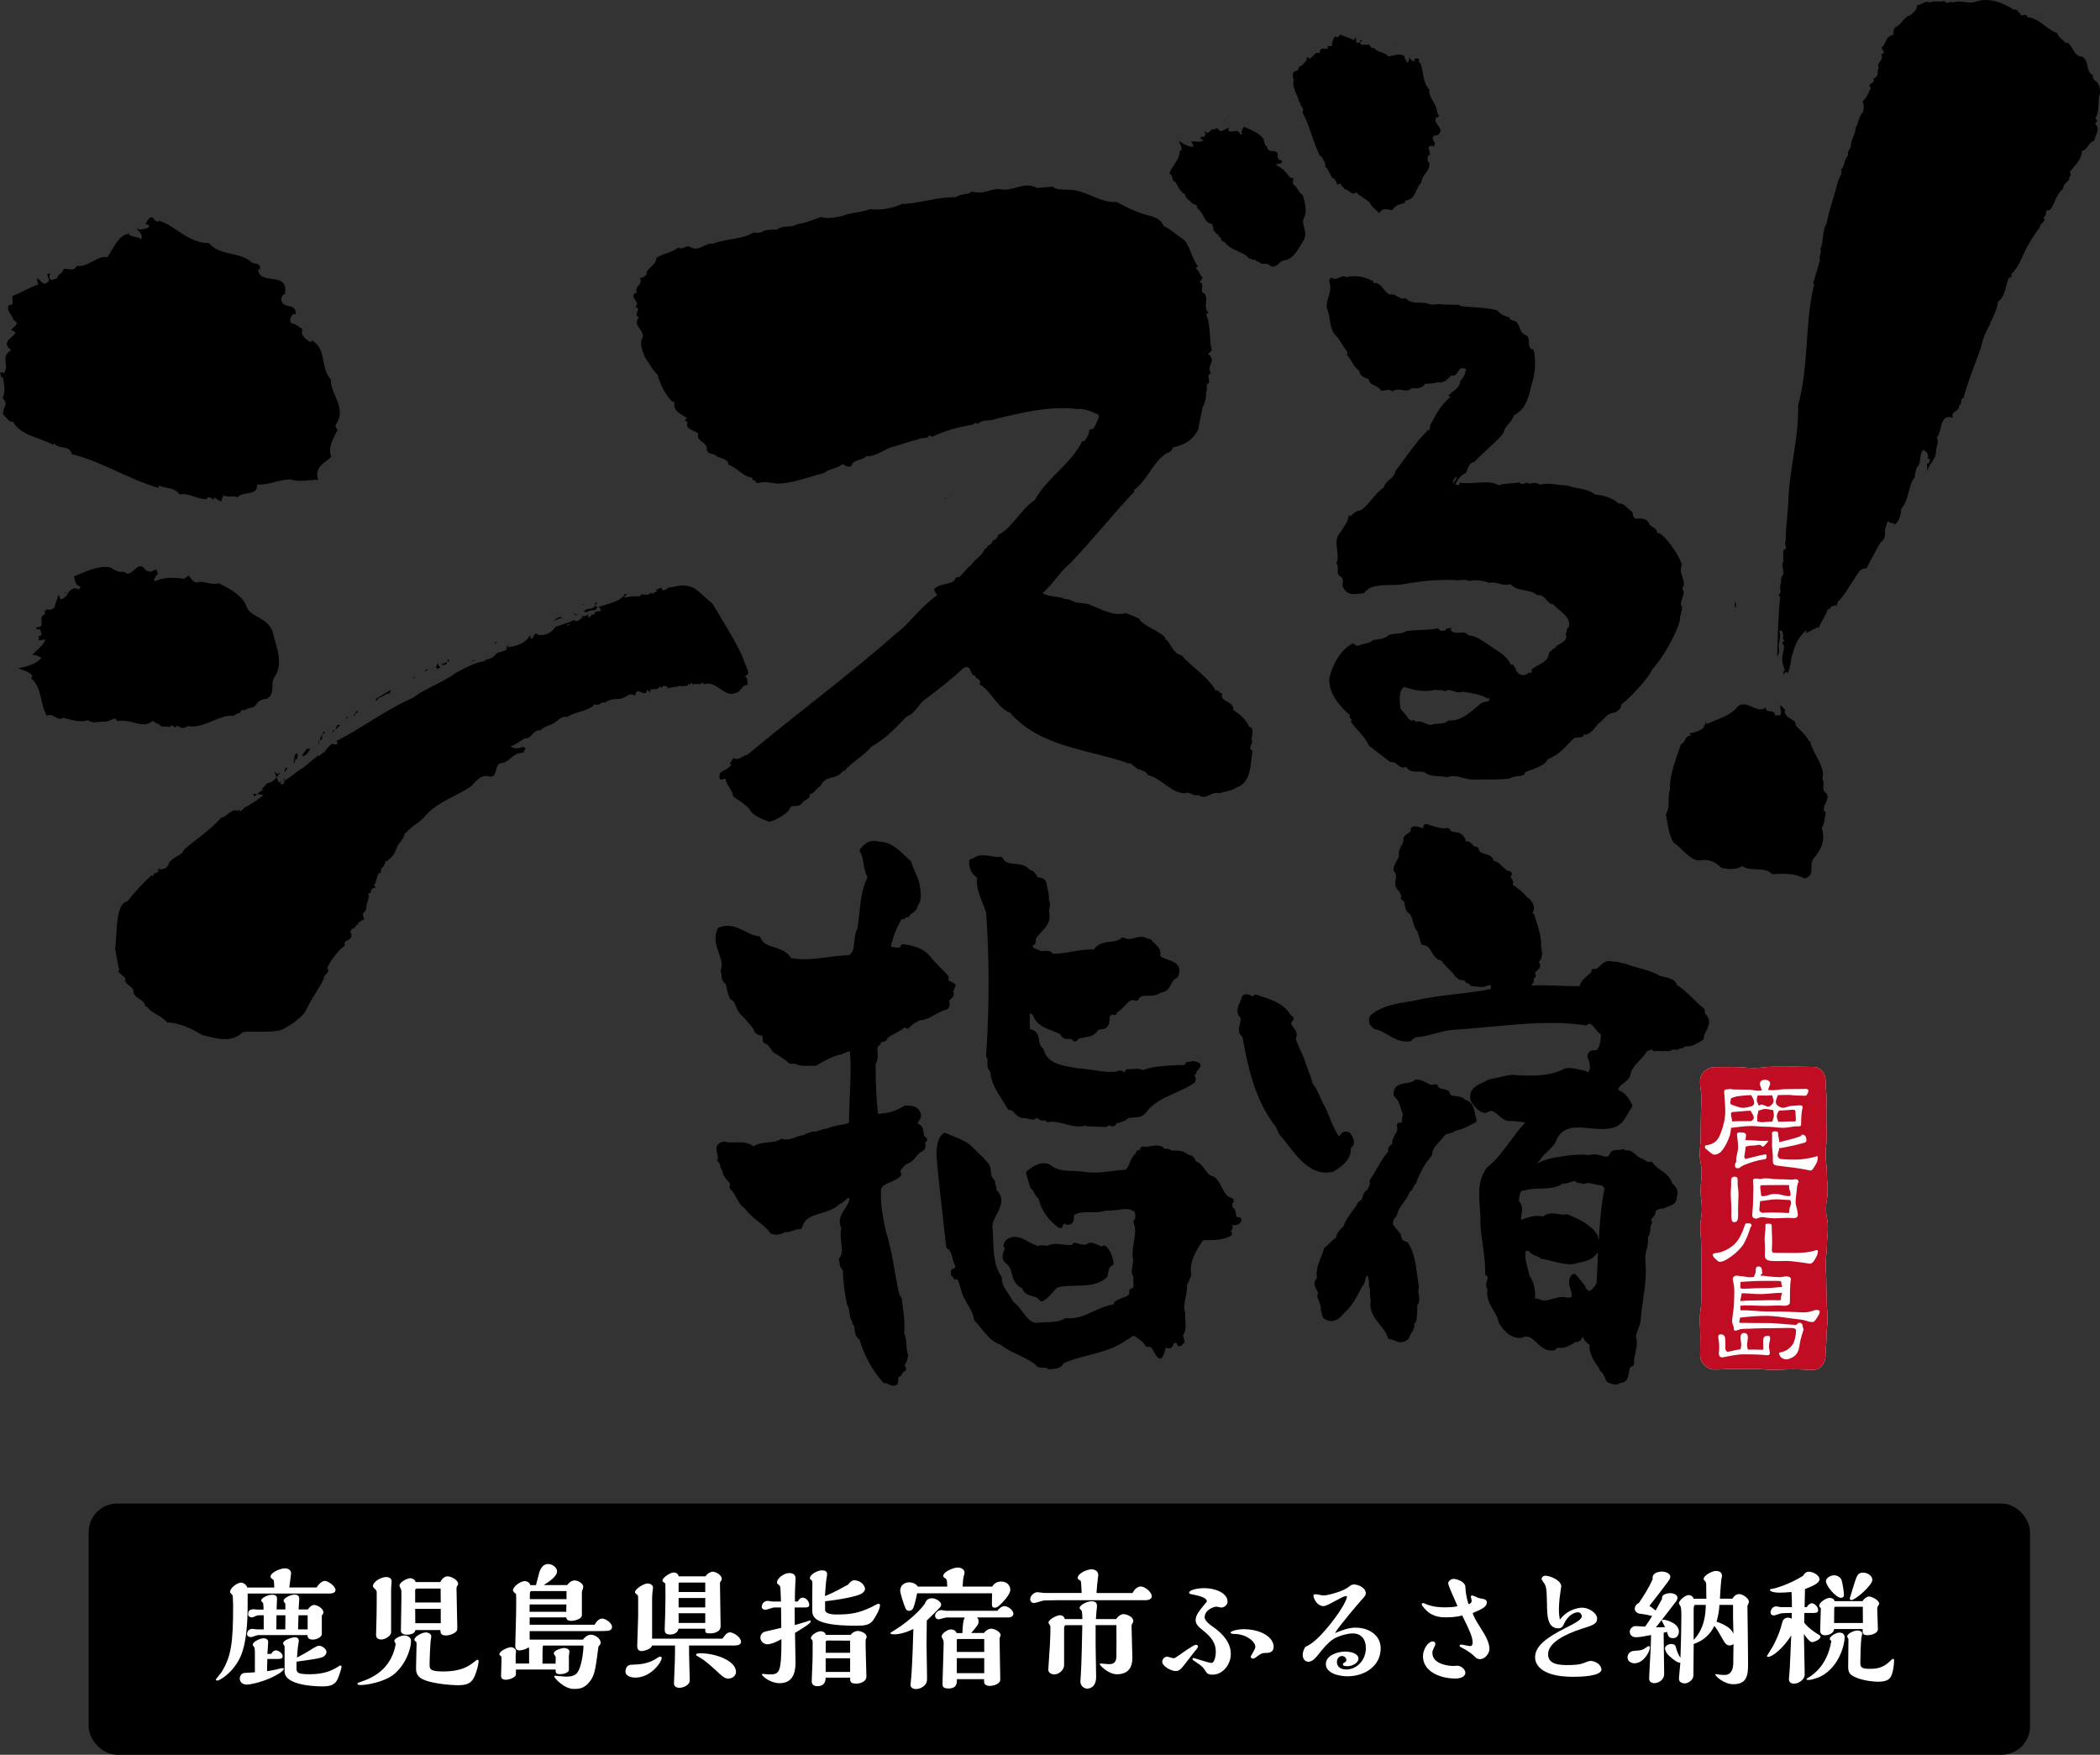 <?xml version="1.0" encoding="UTF-8"?><svg id="_レイヤー_2" xmlns="http://www.w3.org/2000/svg" width="478.51" height="399.79" viewBox="0 0 478.51 399.79"><rect x="0" y="0" width="478.51" height="399.79" fill="#333333" stroke="none"/><defs><style>.cls-1{fill:#fff;}.cls-2{fill:#c00d23;}</style></defs><g id="_レイヤー_1-2"><g><g><g><g><path d="M282.19,277.29c-.5,0-.5-.01-.56-.61-.04-.47-.11-1.19-.78-1.62,0-.19-.02-.36-.03-.51-.01-.14-.04-.36-.04-.38,.23-.12,.37-.36,.35-.62s-.2-.48-.44-.56c-1.21-.38-1.71-1.34-2.28-2.46-.43-.84-.88-1.72-1.68-2.37-.09-.07-.2-.12-.31-.14-.8-.11-1.33-.85-1.9-1.63-.54-.74-1.13-1.56-2.02-1.75-.09-.51-.4-.97-.92-1.31-.1-.07-.23-.11-.35-.11-.2,0-.52-.2-.83-.39-.48-.3-1.1-.69-1.82-.62-.09-.04-.18-.07-.29-.07h-1.4c-.46-.46-.99-.43-1.3-.41-.32,.02-.33,.02-.45-.2-.06-.11-.16-.2-.27-.25-.87-.44-1.86-.28-2.73-.13-.59,.1-1.15,.19-1.57,.09-.23-.06-.48,.02-.63,.2-.15,.17-.2,.42-.12,.63-.1-.05-.2-.08-.33-.08-.35,0-.64,.28-.64,.64v.13c-.83,.64-1.15,1.45-1.43,2.18-.24,.61-.45,1.14-.94,1.55-1.11,.06-2.19,.2-3.23,.33-2.14,.27-4.17,.53-6.35,.13-.72-.1-1.48-.12-2.22-.15-1.66-.05-3.38-.11-4.75-.97-2.19-1.94-4.77,.07-5.88,.93-.21,.16-.29,.43-.22,.69l.93,3.09c.04,.13,.12,.25,.24,.33,.37,.27,.48,.51,.63,.85,.18,.39,.39,.87,1.02,1.33,.53,2.54,2.17,4.94,4.54,6.63,.16,.12,.37,.15,.57,.09,.19-.06,.34-.21,.41-.4l.22-.65c.16,.09,.31,.18,.44,.25,.07,.03,.14,.06,.22,.06,.5,.06,.9-.05,1.19-.31,.47-.41,.48-1.04,.49-1.54,0-.12,0-.28,.02-.39,1.04-.63,2.44-.62,3.81-.61,1.2,.01,2.34,.02,3.32-.38,.91,.09,1.83-.04,2.73-.16,1.59-.21,2.96-.39,3.94,.52,.16,.33,.25,1.44-.1,1.78-.18,.18-.24,.46-.13,.7,.55,1.26,.31,2.69,.06,4.21-.2,1.21-.41,2.47-.27,3.79,0,.05,.01,.09,.03,.13,.14,.42,.03,.98-.09,1.57-.16,.82-.36,1.82,.26,2.58-.13,.5-.09,1.01-.06,1.44,.07,.92,.02,1.05-.45,1.18-.29,.08-.49,.36-.47,.66,.06,.85-.35,1.07-1.55,1.5-.59,.21-1.27,.45-1.79,.91-.16,.14-.24,.34-.21,.55-1.68,.26-3.18,.95-4.64,1.62-2,.92-3.89,1.78-6.1,1.54-.13-.01-.27,.01-.38,.08-1.35,.77-2.86,.81-4.45,.86-.72,.02-1.46,.04-2.19,.13-1.27-.18-2.06-1.23-2.97-2.43-.65-.85-1.31-1.73-2.24-2.45-.32-.67-.73-1.27-1.12-1.86-.78-1.17-1.46-2.19-1.38-3.4,.01-.15-.03-.29-.12-.42-1.7-2.37-1.81-5.62-1.92-8.76-.03-.89-.06-1.81-.13-2.66-.05-.78,.42-1.68,.92-2.64,.88-1.69,1.96-3.78-.02-5.69,.08-.42-.06-.81-.17-1.1-.09-.24-.16-.44-.13-.61,.05-.22-.03-.45-.2-.6-.62-.54-.68-1.09-.76-1.85-.05-.44-.11-.94-.3-1.45-.02-.06-.05-.12-.09-.17-.83-1.06-1.74-1.95-2.71-2.89-.34-.33-.69-.67-1.05-1.03-1.24-1.24-2.88-1.91-4.48-2.55-.53-.22-1.07-.43-1.58-.67-.21-.1-.46-.07-.65,.07-1.6,1.2-1.62,4.5-1.49,5.67,.42,4.72,.91,8.98,1.42,13.49,.24,2.13,.49,4.32,.74,6.61,.02,.2,.13,.37,.3,.48,.71,.43,.92,1.24,1.16,2.2,.16,.62,.32,1.26,.65,1.84-.11,.38-.21,.45-.52,.52-.3,.06-.51,.32-.51,.62v.62c0,.22,.11,.43,.3,.54,.03,.02,.07,.04,.1,.05,.02,.17,.1,.33,.25,.48,.22,.22,.55,.24,.8,.08,.38,.68,.57,1.36,.76,2.07,.24,.89,.5,1.81,1.11,2.81,.15,.27,.31,.55,.48,.83,.66,1.13,1.35,2.3,1.46,3.41,.01,.15,.08,.28,.18,.39,.53,.53,1.05,1.17,1.54,1.79,1.21,1.51,2.47,3.06,4.32,3.6,1.08,.96,2.49,1.62,3.99,2.32,1.59,.75,3.24,1.52,4.38,2.66,.07,.07,.16,.12,.25,.15,.49,.16,.91,.16,1.25,.15,.42,0,.62,0,.87,.21,.11,.09,.25,.14,.4,.14,.03,0,.06,0,.09,0,.18-.03,.37-.04,.56-.06,.87-.08,2.05-.18,2.62-1.33,1.72-.8,3.6-1.28,5.6-1.79,3.01-.77,6.12-1.57,8.77-3.53,.29-.13,.55-.31,.79-.48,.45-.32,.68-.47,.93-.42,.15,.11,.3,.21,.44,.31,.87,.6,1.62,1.12,2.06,1.9,.13,.23,.4,.36,.67,.31,.57-.1,.8,.17,1.32,1.16,.26,.48,.52,.99,.94,1.33,.14,.12,.32,.17,.5,.14,.18-.03,.34-.13,.44-.28,.41-.62,.58-1.34,.74-2.05,.01-.07,.03-.13,.05-.2,.21,.17,.51,.29,.97,.2,.08-.02,.16-.05,.23-.1,.45-.3,.57-.8,.65-1.14,.06,.01,.13,.02,.2,.03,.16,.02,.44,.06,.49,.12,0,.26,.16,.49,.39,.59,.24,.1,.51,.04,.69-.14,.1-.1,.16-.2,.22-.31,.17-.06,.31-.19,.38-.36,.08-.2,.06-.43-.07-.61,.01-.34-.09-.69-.26-.96,.78-1.13,.68-2.2,.59-3.33-.05-.56-.1-1.14-.05-1.8,0-.1,0-.2-.05-.29-.34-.81-.11-1.94,.12-3.14,.2-1.01,.41-2.04,.29-3,.34-.37,.52-.9,.67-1.34,.06-.17,.15-.43,.17-.47,.15-.15,.22-.37,.17-.58-.53-2.54,1.02-5.33,2.67-7.76,.4-.02,.81-.03,1.22-.04,1.61-.03,3.43-.06,5.07-.94,.21-.11,.34-.33,.33-.57,0-.2-.1-.38-.25-.5,.17-.21,.41-.5,.41-.89,0-.11-.03-.22-.08-.32-.04-.07-.07-.13-.1-.18,.59,.03,1.68,.08,2.14-.94,.09-.2,.07-.42-.05-.6-.12-.18-.32-.29-.53-.29Z"/><path d="M272.62,244.22c0-.11,.07-.19,.29-.39,.25-.23,.63-.58,.63-1.15,0-.27-.18-.52-.44-.6-.06-.02-.12-.05-.19-.08-.34-.14-1.19-.5-1.86-.03-.12-.07-.27-.1-.42-.07-.25,.04-.45,.23-.51,.47-.1,.39-1.04,.32-1.44,.28-.24-.02-.43-.04-.6,.02-.31,.02-.65,.04-1.01,.06-1.98,.11-4.65,.26-6.66,1.09-.83-.42-1.5-.34-2.16-.27-.39,.04-.76,.08-1.2,.04-.33-.04-.64,.19-.7,.53l-.04,.23c-.07-.04-.14-.08-.21-.12-.19-.11-.39-.22-.62-.3-.13-.04-.27-.04-.4,0-1.63,.54-3.81,.21-5.91-.12-1.22-.19-2.38-.37-3.41-.38-.33-.06-.68-.12-1.03-.18-3.04-.53-6.18-1.08-6.91-4.12-.04-.14-.12-.27-.24-.36-.59-.44-.7-1.08-.82-1.81-.16-.95-.38-2.22-2.07-2.45-.08-1.1-.08-2.67,.01-3.73,.1,.06,.25,.19,.34,.26,.12,.1,.24,.21,.39,.31,.68,2.1,2.55,2.81,4.22,3.44,.72,.28,1.41,.54,1.98,.89,.43,1.04,1.35,1.03,1.9,1.03,.54,0,.71,.02,.87,.28,.1,.16,.27,.27,.47,.29,.19,.02,.38-.05,.52-.18l.55-.55c.35,0,.73-.09,1.08-.18,.35-.09,.67-.13,.96-.17,1.18-.2,1.64-.78,1.99-1.21,.28-.35,.39-.48,.85-.48,1.99,0,2.01-1.74,2.02-2.57,0-.13,0-.3,.01-.43,.27-.1,.49-.3,.64-.43,.12,.11,.26,.19,.42,.19,.05,0,.1,0,.15-.02,.28-.07,.48-.32,.48-.61,.7-.37,1.25-.97,1.76-1.52,.99-1.08,1.47-1.49,2.32-1.15,.3,.12,.63,0,.79-.28,.46-.81,1.09-.85,2.22-.84,.92,0,1.96,.01,2.88-.71,1.39-.1,1.91-1.08,2.33-1.88,.32-.61,.6-1.15,1.23-1.41,.15-.06,.28-.18,.34-.34,.38-.88,.43-1.6,.17-2.21-.41-.93-1.42-1.29-2.41-1.64-.67-.24-1.36-.48-1.8-.89,.33-1.36-.63-2.24-1.34-2.91-.19-.18-.38-.35-.53-.53-.26-.5-.84-.49-1.1-.47-.08-.11-.19-.21-.33-.25-1.04-.35-1.93-.1-2.71,.11-.9,.25-1.44,.37-2.09-.05-.24-.15-.56-.13-.77,.07-.66,.6-1.57,.71-2.54,.83-1.3,.15-2.76,.33-3.72,1.76-1.7-.09-3.33,.19-4.92,.47-1.42,.25-2.89,.51-4.41,.49-.56-.77-1.49-.69-2.13-.63-.22,.02-.44,.04-.62,.03-.24-.16-.52-.27-.81-.38-.47-.17-.82-.32-1.04-.58,.04-.12,.06-.23,.07-.33,0-.03,.01-.06,.02-.09,.33-.02,.59-.3,.59-.63v-.65c.26-.59,.76-1.12,1.29-1.68,1.06-1.12,2.25-2.38,1.79-4.46,0-.03-.02-.07-.03-.1-.06-.14,.01-.47,.08-.77,.12-.56,.28-1.3-.14-1.94,.13-.89-.08-1.79-.28-2.6-.1-.42-.19-.81-.25-1.23-.25-1.12-1.16-1.26-1.65-1.34-.48-.08-.48-.08-.5-.29-.02-.21-.1-.37-.29-.47-.05-.04-.1-.11-.16-.19-.25-.3-.59-.72-1.11-.72-.02,0-.04,0-.06,0-.9-1.2-2.29-1.33-3.43-1.43-1.36-.12-2.23-.25-2.74-1.27-.12-.24-.38-.39-.66-.34-.65,.09-1.35-.03-2.1-.15-1.36-.23-2.88-.48-4.14,.63-.1-.02-.2-.02-.3,0-.29,.07-.49,.32-.49,.62,0,2.02,.9,3.07,1.8,3.61-.21,2.18,.57,4.13,1.33,6.01,.25,.63,.52,1.29,.74,1.95,.76,10.44,.76,21.71,0,32.6-.01,.15,.03,.29,.12,.41,.21,.29,.2,.61,.18,1.11-.03,.62-.06,1.45,.65,2.21,.19,2.45,1.45,4.41,2.66,6.3,.43,.67,.87,1.36,1.27,2.07,.1,.18,.28,.3,.49,.32,.53,.05,.79,.33,1.14,.72,.42,.46,.94,1.03,1.95,1.13,.07,0,.14,0,.22-.02,.14-.03,.56,.08,.84,.15,.5,.14,1.01,.28,1.48,.16,.15-.04,.29-.13,.38-.26,.05-.07,.08-.11,.09-.13,.08,.03,.23,.14,.33,.21,.32,.23,.98,.68,1.68,.35,.03,.13,.11,.24,.21,.32,.15,.12,.35,.17,.53,.13,1.19-.25,2.44,.08,3.77,.43,1.52,.4,3.08,.81,4.67,.38,.1,.08,.23,.13,.37,.14l4.04,.16c.44,0,.77-.24,1.01-.41,0,0,.01,0,.02-.01,.09,.13,.23,.23,.4,.26,.34,.07,.62,.02,.85-.14,.24-.17,.33-.41,.38-.61,.45,.05,.87-.13,1.21-.28,.21-.09,.4-.17,.59-.21,.15-.03,.28-.11,.38-.23,.34-.44,.88-.49,1.72-.53,.87-.04,1.95-.09,2.79-1.05,1.49-2.23,3.96-3.34,6.58-4.52,1.48-.66,3.01-1.35,4.38-2.26,.09-.06,.17-.15,.22-.25,.34-.68,.07-1.25-.07-1.55-.01-.03-.03-.06-.04-.09,.03-.02,.08-.05,.14-.08,.21-.11,.35-.33,.35-.57Z"/><path d="M229.02,287.65s.05,.05,.08,.07c1.02,.72,1.23,1.55,1.47,2.51,.28,1.14,.6,2.42,2.38,3.3,.41,1.29,1.45,1.56,2.29,1.78,.65,.17,1.22,.32,1.58,.89,.12,.19,.33,.29,.54,.29,.1,0,.19-.02,.28-.07,.87-.44,1.56-1.23,2.23-1.99,.36-.4,.69-.79,1.04-1.1,1.37-.36,2.85-.38,4.27-.41,2.45-.04,4.99-.09,6.97-1.86,.08-.07,.14-.17,.18-.27,.09-.28,.15-.59,.2-.88,.14-.8,.26-1.3,.81-1.51,.28-.1,.45-.39,.41-.69-.09-.62-.48-2.72-1.77-3.8-.15-.12-.35-.18-.54-.13-.15,.03-.28,.11-.37,.23-.24-.08-.53-.21-.8-.34-.66-.31-1.35-.63-2.05-.51-.1,.02-.19,.06-.28,.12-.64,.48-1.23,.35-2.13,.08-.28-.08-.54-.16-.79-.2-.18-.03-.37,.02-.51,.14-.09,.08-.16,.18-.2,.29-.68,.12-1.41,.04-2.17-.06-.99-.12-2.02-.25-3.01,.11-.05,.02-.09,.04-.14,.07-.21,.14-.58,.1-.97,.05-.46-.06-1.09-.13-1.62,.19l-.17-.17c-.09-.09-.21-.16-.35-.18-.45-.08-.97-.37-1.52-.69-.4-.23-.82-.47-1.24-.65-.81-.4-2.05-.68-3.11-.22-.67,.29-1.13,.82-1.34,1.53-.07,.22,0,.47,.16,.63,.13,.13,.11,.3-.11,.91-.23,.65-.59,1.64,.26,2.49Z"/><path d="M200.44,238.11c.18-.12,.29-.32,.29-.54,0-.08,0-.13,.01-.17,.04,0,.09,0,.13,0,.3,0,1.11,0,1.35-.88,.59-.49,1.22-.82,1.88-1.17,.68-.36,1.37-.72,2.05-1.27,.03,0,.05,0,.08,0,.09,.13,.23,.22,.4,.25,.23,.04,.46-.04,.61-.22,.66-.79,1.45-1.21,2.31-1.64,1.46-.12,2.52-.73,3.56-1.32,.79-.45,1.6-.91,2.61-1.16,.11-.03,.21-.09,.29-.17,.38-.38,.5-1.09,.28-1.62-.02-.05-.04-.1-.07-.14l.66-.67c.68-.54,.46-1.19,.29-1.53,.12-.09,.2-.21,.24-.35,.03-.12,.03-.25-.01-.36l.09-.06c.18-.13,.27-.35,.25-.57-.02-.22-.15-.41-.35-.51l-1.13-.57c-.1-.12-.17-.26-.19-.35,.18-.24,.16-.57-.04-.8-.56-.62-1.17-1.24-1.77-1.86-.9-.92-1.75-1.78-2.39-2.61-1.54-1.88-3.89-2.38-5.96-2.7-.18-.03-.37,.02-.51,.15-.14,.12-.22,.3-.22,.48h0c-.5,.3-1.26,.14-2.18-.13,.49-2.25,1.43-4.61,2.49-6.27,.1,.06,.21,.09,.32,.09h0c.24,0,.46-.14,.57-.35,.01-.03,.06-.11,.36-.11s.56-.21,.62-.51c.04-.1,.34-.31,.52-.44,.47-.33,1.15-.81,1.2-1.61,1.02-1.24,.76-2.94,.56-4.2-.04-.26-.08-.51-.11-.8-.18-.89-.59-1.82-.99-2.71-.33-.75-.68-1.53-.88-2.28-.03-.12-.1-.23-.2-.32-.4-.34-.79-.72-1.2-1.1-1.6-1.53-3.4-3.25-5.97-3.25-.04,0-.08,0-.12,0-.07-.05-.16-.09-.25-.11-1.48-.33-2.83,.29-3.9,1.8-.16,.22-.16,.51,0,.73,.44,.63,.59,1.56,.75,2.54,.16,1.01,.35,2.15,.9,3.15-1.27,2.52-1.56,5.35-1.85,8.09-.14,1.32-.27,2.57-.5,3.72-.45,.83-.54,1.83-.64,2.81-.16,1.6-.32,2.63-1.24,3.12-1.83,.06-3.5,.28-5.1,.49-2.7,.35-5.25,.68-8.08,.19-.91-1.54-2.49-2.04-3.89-2.49-1.39-.44-2.59-.83-3.04-2.1-.09-.24-.31-.41-.57-.43-.95-.05-1.91-.54-2.92-1.06-1.72-.87-3.66-1.86-6.01-.9-.15,.06-.27,.18-.34,.33-.92,2.02-.28,3.82,.28,5.4,.47,1.34,.92,2.6,.48,3.93-.04,.13-.04,.27,0,.4,.07,.22,.1,.5,.14,.8,.07,.66,.18,1.6,.99,1.97,.17,.92,.46,2.29,.9,3.31,.06,.15,.18,.27,.33,.33,.57,.25,.77,.7,1.07,1.47,.2,.51,.43,1.09,.9,1.64,1.09,1.1,2.23,2.39,3.08,3.5,.06,.44,.31,.84,.69,1.12,.38,.28,.86,.43,1.36,.44l.1,1.19c.02,.26,.21,.49,.46,.56,.6,.17,.98,.72,1.38,1.31,.15,.22,.3,.44,.46,.64,.05,.06,.1,.1,.16,.14l.67,.41c1.01,.62,2.06,1.26,2.77,1.97,.12,.12,.28,.19,.45,.19h.95c1.2,.51,2.15,.48,3.08,.45,.47-.02,.94-.03,1.47,.01,.13,.01,.27-.02,.38-.09,2.03-1.21,3.72-2.02,5.03-2.38,.48-.03,.98-.25,1.47-.47,.36-.16,.79-.36,1.1-.4,.32,3.15,.16,6.53,0,10.09-.09,2.03-.19,4.12-.2,6.26-.63,.23-1.31,.35-2.03,.48-.99,.18-2.01,.37-3.02,.84-.56-.01-1.13,.19-1.69,.39-.38,.14-1.02,.36-1.2,.29-.17-.07-.36-.06-.52,.02-.16,.08-.39,.14-.6,.2-.34,.09-.8,.22-1.07,.52-.78,.07-1.46,.32-2.12,.56-.97,.36-1.81,.67-2.86,.37-.18-.05-.37-.02-.53,.08-.74,.49-1.71,.59-2.73,.69-1.1,.11-2.32,.23-3.37,.89-1.29-.98-2.84-.93-4.21-.89-.84,.03-1.63,.05-2.28-.15-.09-.03-.18-.04-.27-.02-.69,.09-1.16,.34-1.44,.75-.43,.63-.24,1.39-.07,2.05,.1,.39,.22,.88,.11,1.06-.09,.15-.11,.33-.06,.5,.05,.17,.17,.31,.32,.38,.15,.08,.2,.23,.28,.67,.07,.38,.16,.9,.56,1.25-.02,.92,.6,1.6,1.07,2.13,.61,.68,.77,.93,.59,1.28-.13,.26-.07,.57,.15,.76,.47,.41,.88,1.14,1.28,1.85,.54,.96,1.09,1.94,1.94,2.48,.92,1.3,2.03,2.18,3.1,3.03,1,.79,1.94,1.54,2.7,2.59,.08,.11,.2,.2,.34,.24,1.24,.36,2.04,.15,3.06-.4,.6,.08,1.23-.14,1.83-.35,.5-.18,1.01-.36,1.38-.31,.32,.05,.63-.16,.71-.47,.54-2.07,2.27-2.59,4.29-3.19,1.52-.45,3.08-.92,4.24-2.11,.57-.15,.98-.54,1.32-.87,.48-.46,.63-.56,.87-.43,.08,.75-.41,1.49-.96,2.34-.79,1.21-1.76,2.7-.85,4.47-.27,1.01-.14,2.15-.02,3.27,.16,1.41,.3,2.74-.38,3.5-.16,.18-.21,.44-.12,.66,.07,.18,.1,.38,.13,.6,.06,.46,.15,1.07,.75,1.53,.04,3.3,.67,6.55,.94,7.82,.02,.08,.05,.15,.09,.22,.33,.5,.39,1.06,.46,1.65,.07,.69,.15,1.46,.7,2.14-.07,.22,0,.47,.16,.63,.23,.23,.27,.57,.33,1.1,.07,.71,.17,1.66,1.12,2.27,.94,3.43,2.87,6.96,5.32,9.74,.15,.17,.38,.25,.6,.2,.12-.03,.39,.11,.62,.23,.31,.16,.72,.37,1.17,.37,.24,0,.48-.06,.73-.21,.18-.11,.29-.29,.31-.49l.11-1.27c.55-.15,.8-.67,.93-.94,.05-.1,.14-.27,.18-.3,.24,0,.46-.14,.57-.35,.11-.22,.08-.47-.06-.67-.27-.36-.2-.48,.05-.94,.19-.35,.43-.81,.43-1.41,0,0,0,0,0,0,.12-.17,.14-.4,.06-.59-.25-.63-.3-1.37-.35-2.15-.06-.91-.12-1.85-.52-2.68,.21-1.98,0-3.64-.25-5.54-.08-.62-.16-1.27-.23-1.91,0-.57-.35-.96-.56-1.2-.02-.02-.04-.04-.06-.06,0-.04,0-.08-.01-.12-.4-1.75-.71-3.56-1.02-5.31-.54-3.05-1.09-6.21-2.07-9.21l-.14-.69c-.45-2.21-1.07-5.24-.93-7.96,0-.03,0-.07,0-.1-.14-1.27,.64-1.66,2.15-2.31,.82-.35,1.66-.71,2.3-1.35,.22-.22,.25-.57,.07-.82-.21-.29-.16-.47,.57-1.25,.18-.19,.37-.39,.53-.6,1.24-.34,1.84-1.09,2.38-1.77,.43-.54,.81-1.01,1.5-1.3,.08-.03,.15-.08,.21-.14,.62-.62,.43-1.33,.32-1.71,0-.04-.02-.08-.03-.12,.01,0,.02,0,.03,0,.26-.07,.46-.29,.48-.56,.02-.27-.13-.53-.38-.64-.29-.13-.35-.33-.43-.99-.08-.67-.2-1.66-1.31-2.07-.08-.12-.03-.21,.21-.57,.34-.5,.9-1.34,.12-2.45-.65-1.08-2.11-1.08-3.17-1.08-.12,0-.24,.04-.34,.1-1.74,1.12-3.58,1.67-5.89,1.75-.37-3.45-.55-6.99-.55-11.36,.58-.87,.51-1.81,.46-2.57-.07-.92-.08-1.38,.49-1.73Zm16.16-11.31h0s0,0,0,0c0,0,0,0,0,0Z"/><path d="M388.73,231.18c-.28-.41-.35-.53-.29-.72,.08-.25,0-.53-.21-.7-.8-.62-1.56-1.38-2.37-2.17-1.19-1.17-2.42-2.37-3.77-3.16-.27-1.28-1.87-1.64-2.96-1.88-.4-.09-.78-.17-.94-.23-1.42-.85-3.06-1.31-4.64-1.75-1.05-.29-2.14-.6-3.15-1.01-.08-.03-.16-.05-.24-.05-.27,0-.64-.11-.99-.21-.53-.16-1.1-.33-1.59-.17-1.41-.61-2.36,.31-3,.93-.57,.55-.85,.78-1.2,.68-.24-.06-.5,.02-.66,.21-.13,.16-.18,.38-.12,.58-.23,.22-.48,.42-.74,.64-.76,.63-1.62,1.33-1.91,2.49-1.64,.04-3.28-.03-4.87-.09-2.01-.08-4.08-.15-6.14-.04l.23-.33c.37-.33,.36-.83,.36-1.14,0-.06,0-.15,0-.21,.15-.06,.28-.17,.35-.33,.09-.18,.08-.4-.02-.58-.15-.28-.14-.38,.39-.83,.34-.29,.76-.66,.71-1.24-.03-.28-.16-.5-.34-.69,1.02-.93,.75-2.35,.58-3.23l-.04-.24c.11-1.93-.48-3.83-1.11-5.84-.14-.46-.29-.93-.43-1.41-.04-.14-.13-.27-.26-.35-.06-.04-.12-.07-.19-.1,.02-.02,.04-.05,.06-.08,.3-.45,.38-1.01,.22-1.6-.21-.78-.82-1.56-1.54-1.97-.9-1.14-2.24-2.12-3.27-2.86,0,0,.01-.01,.02-.02,.12-.15,.17-.34,.13-.53-.07-.38-.28-.69-.44-.94-.06-.1-.15-.24-.19-.32,.01-.01,.04-.03,.06-.05,.22-.14,.32-.41,.27-.66-.06-.26-.26-.45-.52-.49-.66-.11-1.1-.55-1.62-1.07-.52-.52-1.1-1.11-1.97-1.3-.22-1.06-1.26-1.36-1.98-1.57-.97-.28-1.37-.46-1.46-1.12-.02-.18-.12-.33-.27-.44-.15-.1-.33-.14-.5-.1-.18,.04-.25,.01-.58-.38-.29-.36-.79-.95-1.63-.8l-.05-.39c0-.06-.03-.13-.05-.19-.62-1.35-1.61-1.46-2.33-1.55-.62-.07-.9-.12-1.17-.61-.13-.24-.4-.37-.67-.32-1.18,.22-2.43-.2-3.64-.6-.31-.1-.61-.2-.9-.29-.18-.06-.38-.02-.54,.08-.16,.11-.26,.28-.28,.48-.02,.24-.06,.33-.06,.35-.12,.03-.49-.1-.71-.17-.55-.18-1.18-.38-1.76-.1-.24,.12-.38,.37-.35,.64,.04,.4-.06,.48-.53,.76-.36,.21-.8,.48-1.07,1.01-.06,.11-.08,.23-.06,.35,.06,.51-.16,.92-.44,1.44-.29,.54-.62,1.16-.62,1.97,0,.05,0,.1,.02,.15,.1,.39-.17,.85-.48,1.39-.35,.6-.74,1.27-.74,2.09,0,.17,.07,.33,.19,.45,.46,.46,.41,.95,.3,1.73-.12,.83-.28,1.95,.87,2.72,.05,.33,.2,.57,.31,.74,.15,.23,.15,.24,.06,.42-.08,.16-.09,.35-.02,.52,.07,.17,.2,.3,.37,.36,.31,.11,.38,.32,.49,1.02,.08,.51,.18,1.14,.61,1.66,.05,.06,.11,.11,.18,.15,.65,.36,.84,1.1,1.06,1.96,.2,.78,.43,1.66,1.07,2.33,.09,.49,.23,.88,.37,1.27,.14,.4,.28,.77,.35,1.23,.04,.29,.27,.51,.56,.54,1.07,.12,1.45,.78,1.93,1.61,.45,.78,1,1.74,2.26,1.97,.39,.68,.97,1.24,1.54,1.79,.55,.53,1.12,1.08,1.51,1.73,.08,.13,.2,.23,.35,.28,.4,.58,1.01,.62,1.44,.65,.12,0,.24,.02,.36,.03,.25,.59,.77,.7,1.02,.76,.03,0,.05,0,.08,.01h0c.05,.31,.32,.54,.63,.54s.64,.05,.98,.1c.7,.1,1.5,.22,2.25-.13,.13-.03,.25-.06,.38-.1,.44-.13,.55-.16,.71,.07-.02,.21,0,.4,.01,.57,0,.04,0,.08,.01,.13-2.45,.52-5.09,.83-7.88,1.16-3.18,.38-6.47,.76-9.41,1.48-.46,.08-.93,.16-1.39,.23-3.07,.49-6.24,1.01-8.73,3.08-.07,.06-.12,.13-.16,.21-.55,1.1-.16,2.25,1,2.95,.06,.04,.13,.06,.2,.08,1.06,.22,1.95,.75,2.89,1.3,1.44,.85,2.92,1.73,5.04,1.43,.25-.04,.45-.21,.52-.45,.04-.02,.09-.05,.13-.07,.16-.08,.39-.2,.57-.39,1.5-.07,3.06-.48,4.57-.88,1.25-.33,2.43-.65,3.53-.77,2.81-.17,5.75-.44,8.59-.71,7.45-.7,15.15-1.43,21.96-.35,.16,.03,.33-.01,.46-.11,.67-.47,.96-.25,1.8,.82,.37,.47,.78,.99,1.31,1.32,.09,1.38-.2,2.62-.81,3.45-.02,.03-.04,.06-.06,.1-.03,.06-.18,.07-.48,.08-.47,.01-1.56,.04-1.7,1.34-.01,.11,0,.22,.05,.32,.39,.91,.53,1.56,.55,2.63-.21,.25-.3,.55-.36,.75-.09-.03-.15-.04-.28-.04-.09-.15-.25-.26-.43-.29-.47-.09-.89-.18-1.29-.28-1-.23-1.94-.45-3.12-.33-.08,0-.16,.03-.23,.07-3.59,1.87-7.75,1.75-12.06,1.44-.05,0-.09,0-.13,0-1.2,.17-2.11,.39-3,.6-.7,.17-1.37,.33-2.16,.46-.08,.01-.16,.04-.24,.09-.35,.22-.75,.41-1.18,.62-1.47,.69-3.3,1.56-2.72,4.14,.02,.1,.07,.19,.13,.27,.15,.18,.28,.36,.41,.54,.58,.78,1.23,1.66,2.67,1.95,.16,.03,.33,0,.46-.08,1.1-.69,1.59-.32,2.6,.58,.55,.49,1.18,1.05,2.01,1.31,.06,.02,.12,.03,.19,.03,1.49,0,2.92,.14,3.98,.39,0,0-.02,.01-.02,.02-.06,.06-.12,.11-.19,.18-1.18,1.24-2.27,2.72-3.33,4.16-1.55,2.1-3.15,4.27-5.07,5.76-.04,.03-.08,.07-.11,.11-2.11,2.69-1.87,6.04-1.63,9.27,.09,1.23,.17,2.38,.13,3.54,.06,1.56,.3,3.19,.52,4.77,.31,2.15,.62,4.38,.54,6.51,0,.23,.1,.44,.29,.56,.43,.28,.41,.39,.18,1.02-.19,.54-.47,1.32,.08,2.09-.35,1.91,.56,3.43,1.36,4.78,.52,.87,1.01,1.7,1.12,2.54,.01,.09,.04,.17,.09,.25,.6,1,2.19,3.68,5.12,3.48,.08,0,.15-.02,.22-.06,1.35-.61,2.07-.01,3.24,1.1,.97,.93,2.06,1.99,3.76,1.82,.47,0,.78-.36,1.06-.68,.07,.04,.16,.07,.24,.07,1.55,.14,2.53-.5,3.39-1.06,.13-.09,.26-.17,.4-.25,.93,.12,1.39-.65,1.62-1.05,.04-.06,.08-.14,.13-.21,.1,.72,.72,1.26,1.17,1.64,.13,.11,.26,.22,.37,.33-.21,1.42,.5,3.16,2.18,5.3,0,.05-.01,.11,0,.17,.02,.19,.12,.36,.28,.47,.52,.34,.72,.83,.97,1.44,.1,.24,.2,.48,.32,.73,.06,.12,.17,.23,.29,.29,.42,.21,1.17,.58,1.87,.58,.36,0,.7-.1,.98-.36,1.74-.07,1.91-1.49,2.02-2.36,.11-.91,.21-1.29,.73-1.44,.29-.08,.48-.36,.46-.66-.06-.68,.11-1.46,.29-2.3,.26-1.22,.53-2.49,.16-3.68-.04-.49,.2-1.1,.45-1.74,.25-.64,.54-1.37,.62-2.17,.11-1.67,.34-3.27,.56-4.82,.39-2.74,.8-5.57,.5-8.77-.12-.86,.07-1.62,.28-2.42,.23-.88,.46-1.8,.26-2.83,.5-.51,.54-1.21,.57-1.8,.03-.48,.05-.92,.29-1.25,.16-.23,.16-.53,0-.75-.15-.2-.16-.21,.22-.62,.31-.34,.79-.87,.73-1.63,.45-.33,1.06-.51,1.72-.51,.13,0,.25-.04,.35-.11,.2-.13,.5-.24,.81-.36,.78-.29,2.07-.76,1.91-2.2,.64-1.53-.4-2.53-1.02-3.04-.53-1.59-1.58-2.32-2.59-3.03-.68-.48-1.32-.93-1.82-1.65-.16-.22-.43-.33-.7-.25-.37,.11-.7-.08-1.2-.41-.31-.2-.63-.4-.99-.49-.4-.18-.71-.46-1.03-.75-.39-.35-.8-.72-1.38-.91-.06-.02-.13-.03-.2-.03-.17,0-.67,0-.86-.06-.1-.12-.24-.21-.4-.23-.17-.03-.34,.01-.48,.12-.11,.02-.36,.03-.53,.04-.55,.02-1.25,.05-1.74,.42-.09,.07-.17,.17-.21,.28-.39,1.01-.76,.96-1.98,.62-.8-.22-1.78-.5-2.8-.13-1.97-.24-4.29-.08-7.24,.47-1.74,.18-3.33,.82-4.88,1.48,.42-.26,.82-.6,1.11-1.12,.32-.54,.88-1.07,1.46-1.62,.92-.88,1.88-1.79,2.22-3,1.62-2.89,4.33-2.63,7.47-2.33,1.6,.15,3.25,.31,4.73,0,2.33-.39,3.15-1.9,3.95-3.35,.26-.48,.53-.97,.86-1.45,.13-.19,.15-.44,.05-.65-.91-1.82-1.96-2.91-3.13-3.26,.06-.61,.48-.97,1.19-1.52,.53-.42,1.13-.89,1.49-1.6,.03-.07,.05-.14,.06-.21,.16-1.33,1.03-2.25,2.04-3.32,.64-.67,1.3-1.37,1.8-2.21,.22-.05,.42-.13,.61-.21,.14-.06,.41-.17,.47-.15,0,0,.04,.02,.11,.12,.16,.24,.46,.34,.73,.25,.21-.07,.54-.04,.87-.02,.41,.03,.93,.08,1.39-.1,.11,.09,.25,.15,.41,.15,.43,0,.79-.16,1.08-.28,.42-.18,.54-.21,.7-.11,.25,.15,.56,.12,.77-.09,.06-.05,.31-.1,.45-.13,.38-.08,.84-.18,1.11-.55,1.2,.22,2.27-.4,3.16-.92,.24-.14,.48-.28,.71-.4,.22-.11,.35-.33,.35-.57,0-.51,.24-.97,.51-1.49,.33-.63,.7-1.35,.7-2.28,0-.03,0-.06,0-.09-.09-.62-.4-1.06-.64-1.41Zm-24.65,55.55c-.09,2-.18,3.89-.3,5.63-.41,.78-.89,1.33-1.62,1.85-.17-.21-.38-.35-.52-.44-.31-.2-.38-.27-.38-.49,0-.15-.05-.29-.14-.4l-1.97-2.42c-.11-.14-.27-.22-.45-.23-.18,0-.35,.05-.48,.17-1.09,1-.65,2.45-.33,3.51,.17,.56,.38,1.26,.22,1.49-.04,.05-.21,.23-.9,.27-1.29-.36-2.42-.04-3.43,.25-1.04,.3-1.93,.56-2.96,.15-.37-.3-.75-.26-1.06-.16,.18-1.97-.25-3.85-1.26-5.29-.13-.66-.28-1.24-.44-1.8-.36-1.35-.66-2.43-.37-3.86,.08-.02,.15,0,.28,.02,.12,.02,.26,.05,.43,.06,.39,.65,1.1,.91,1.65,1.11,.34,.13,.7,.26,.83,.43,.1,.13,.25,.21,.41,.23,.82,.11,1.67,.32,2.56,.55,1.48,.38,3.01,.77,4.52,.66,.05,0,.11-.01,.16-.03,.43-.14,.88-.24,1.36-.34,.99-.21,2.02-.43,3.08-1.13,.47-.39,.85-.8,1.15-1.24-.02,.49-.05,.97-.07,1.45Zm-13.11-15.93c1.84-.06,3.74-.13,5.15-1.17,.71,.08,1.27-.12,1.78-.3,.38-.13,.71-.25,1.04-.24,.04,.07,.09,.13,.14,.17,.31,.31,.73,.31,1.04,.3,.07,0,.16,0,.22,0,.18,.18,.45,.24,.69,.14,.72-.29,1.33-.14,2.09,.05,.51,.13,1.09,.28,1.77,.29,.4,.19,.68,.51,.71,.82-.72,3.41-1.06,7.53-1.29,11.56-.14-.18-.21-.33-.18-.46,.04-.15,.02-.31-.06-.45-1.32-2.47-4.62-3.88-6.81-4.82-.08-.03-.16-.05-.25-.05-.05,0-.1,0-.15,.02-.57,.14-1.18,.04-1.82-.07-1.03-.17-2.29-.38-3.47,.57-1.63-.41-3.49,.17-4.95,.78-.07-.36-.01-.75,.08-1.27,.15-.9,.34-2-.62-3.08,.03-.18,.06-.38,.08-.58,.16-1.3,.34-1.76,1.03-1.76,.06,0,.13-.01,.19-.03,1.08-.34,2.36-.38,3.6-.43Z"/><path d="M336.12,253.76c-.21-1.15-.5-2.71-2.31-3.2-.52-.65-1.36-.74-2.04-.81-1-.1-1.36-.2-1.51-.87-.04-.19-.16-.35-.34-.43-.38-.19-.79-.27-1.15-.34-.77-.15-.99-.24-1.08-.61-.04-.17-.16-.32-.31-.4-.16-.08-.34-.1-.51-.05-.73,.24-1.16,0-1.81-.36-.59-.33-1.32-.74-2.37-.74-.18,0-.36,.08-.48,.21-.34,.38-1.03,.49-1.76,.6-1.17,.18-2.94,.46-2.94,2.54,0,.18,.08,.35,.21,.47,.87,.78,1.17,1.75,1.49,2.78,.14,.45,.28,.91,.48,1.36-.2,.4-.22,.86-.24,1.25,0,.2-.02,.54-.06,.61,0,0-.09,.04-.37,0-.21-.03-.43,.04-.57,.2-.15,.16-.2,.38-.15,.59,.22,.87-.02,1.28-.39,1.89-.25,.43-.54,.92-.68,1.61-.03,.15,.04,.29,.11,.43-.03,.05-.17,.17-.27,.24-.31,.24-.97,.76-.72,1.61-1.11,1.26-1.82,2.51-2.58,3.83-.48,.83-.97,1.69-1.58,2.58-.1,.15-.14,.34-.09,.51,.13,.51,0,.72-.21,1.11-.11,.19-.23,.42-.32,.7-.7,.38-.9,1.04-1.06,1.54-.17,.56-.29,.86-.75,1.05-.14,.06-.26,.17-.33,.31-.33,.67-.83,1.35-1.36,2.07-.79,1.08-1.6,2.2-1.95,3.41-.8,.56-1.55,1.53-1.71,2.56-.57,.33-1.03,.8-1.48,1.26-.34,.35-.66,.67-.99,.89-.13,.09-.22,.22-.26,.37-.17,.65-.43,1.27-.69,1.93-.59,1.46-1.2,2.96-.91,4.76-1.02,.87-.42,1.99-.09,2.62,.33,.62,.42,.87,.28,1.05-.12,.16-.16,.36-.1,.56,.1,.35,.24,.71,.39,1.07,.22,.56,.5,1.26,.39,1.54-.08,.21-.05,.44,.08,.62,.08,.11,.1,.29,.13,.51,.06,.45,.16,1.2,1.04,1.51,1.49,.72,2.97-.11,3.75-1.22,2.13-1.85,3.2-3.95,4.41-6.36,.45-.39,.59-.97,.72-1.49,.17-.7,.27-.92,.53-.99,.22,.31,.33,1.1,.33,2.37,0,.1,.02,.2,.07,.28,.16,.32,.16,.85,.16,1.36,0,.55,0,1.12,.19,1.61-.49,2.4,.88,4.09,2.1,5.59,.76,.94,1.48,1.82,1.74,2.81,.07,.26,.29,.44,.55,.47,.42,.04,.76,.18,1.11,.34,.38,.16,.82,.35,1.32,.35,.48,0,1.02-.17,1.65-.67,.12-.09,.2-.23,.23-.37,.05-.24,.26-.59,.47-.94,.3-.49,.64-1.05,.74-1.66,0-.03,0-.07,0-.1v-.45s0-.09,0-.15c.23-.07,.41-.27,.45-.53,.15-1.19,.28-2.42,.19-3.48,.67-.81,.5-1.83,.36-2.6-.09-.5-.17-.98-.02-1.24,.08-.13,.1-.29,.07-.43-.16-.82-.27-1.7-.39-2.63-.35-2.67-.71-5.43-2.13-7.44-.15-.21-.4-.3-.64-.26-.16-.15-.32-.25-.45-.33-.22-.14-.27-.17-.32-.5-.02-.14-.08-.26-.17-.35,0-.03,.01-.06,.02-.09,.02-.17-.03-.34-.13-.48l-1.7-2.12c-.08-.88,.17-1.29,.74-1.87,.09-.09,.15-.2,.17-.33,.21-1.08,.8-1.88,1.42-2.73,.54-.74,1.1-1.5,1.48-2.5,.48-.26,.71-.78,.89-1.18,.11-.24,.23-.52,.36-.62,.1-.07,.17-.17,.21-.28,.95-2.52,2-4.36,3.52-6.16,.1-.11,.15-.26,.15-.41,0-1.02,.77-1.87,1.66-2.85,.42-.46,.85-.93,1.22-1.44,.16-.2,.55-.29,.93-.37,.46-.11,1.02-.23,1.37-.64,1.41-.2,2.68-.86,3.91-1.49,.23-.12,.46-.23,.68-.35,.3-.15,.43-.52,.3-.83-.14-.32-.22-.74-.3-1.18Z"/><path d="M303.64,267.01c.07-.01,.13-.04,.19-.08,1.48-.91,4.16-2.56,3.98-5.42,.36-.21,.54-.5,.62-.74,.37-1.04-.53-2.28-.82-2.64-.07-.09-.17-.16-.27-.2-1.21-.45-1.77,.35-2.1,.82-.05,.07-.09,.13-.14,.19-.92-1.35-1.59-2.99-2.24-4.59-.31-.75-.6-1.48-.95-2.22-.41-.64-.76-1.43-1.1-2.2-.49-1.11-1-2.25-1.72-3.05-.2-1-.55-1.89-.89-2.75-.22-.57-.43-1.1-.6-1.65-.32-1.11-.79-2.13-1.24-3.11-.42-.91-.82-1.77-1.1-2.69,.56-1.17-.11-2.04-.56-2.63-.52-.68-.7-.91-.11-1.54,.13-.14,.19-.32,.16-.51-.02-.18-.12-.35-.28-.45l-.32-.22c-1.45-2.59-4.36-3.54-6.72-4.32-.38-.13-.76-.25-1.11-.37-.17-.06-.36-.04-.52,.04-.14,.08-.24,.2-.29,.34-.1-.04-.21-.1-.31-.14-.52-.25-1.48-.71-2.16,.1-.08,.09-.13,.21-.14,.33-.04,.34-.21,.71-.4,1.1-.36,.77-.81,1.74-.31,2.86,.04,.08,.09,.15,.15,.21,.5,.46,.4,.97,.17,1.83-.23,.87-.54,2.05,.59,2.91,1.3,7.17,2.85,14.09,7.17,19.95,.02,.03,.04,.05,.06,.07,.36,.36,.57,.85,.76,1.31,.16,.38,.31,.73,.54,1.04,.01,.01,.02,.03,.04,.04,.57,.64,1.17,1.4,1.8,2.22,2.2,2.85,4.88,6.31,8.67,6.31,.48,0,.97-.05,1.48-.17Z"/></g><g><path d="M320.25,67.94c-1.35,.53-2.34-1.33-3.55-.8-1.3-.58-1.74-2.35-3.16-2.65-.14,.01-.82,.21-.59-.37-1.91-1.09-3.89-1.47-6.21-.99-1.18-.73-2,1.01-3.33,.15-.41,.04-.63,.75-.47,1.02,.74,2.16-.91,3.98-.6,5.9,.86,1.87,.53,4.41,1.77,5.97,1.22,1.15,1.76,2.63,2.85,3.93,.02,.28,.19,.54-.08,.7,1.06,1.02,1.35,2.67,2.83,3.65,.11,1.24,1.11,1.57,2.12,1.9,.43,1.77,2.06,1.21,2.88,2.67,.84,.07,2.04-.6,2.52,.2,1.42-1.24,3.11,.56,4.52-.81,.85,.2,2.37,.07,2.98-.96,.97-.08,2.08-.04,2.89-.39,1.29,.44,2.3-.76,3.07-1.52,1.72,.55,1.44-2.63,3.36-1.41-.18,1.13-.66,2.01-1.3,2.62-.12,1.82-1.75,2.24-2.76,3.44l.58,.23c-2.09,1.57-3.53,4.21-4.48,6.1-.52,.46,.03,1.95-.98,1.48l.02,.28c-2.57,2.45-4.89,6.14-7.15,8.98-.26,1.83-2.32,2.15-2.6,3.71-2.23,1.59-3.28,3.91-5.38,5.34-.84-.06-1.87,.86-2.25,1.31l-.44-.24c-.02,1.39-1.16,2.61-1.76,3.77-2.18,2.14,.02,5.01-1.04,7.19,.76,.77-.33,2.54,1.11,3.11,.94,1.17-.28,1.56,.66,2.73,1.14,1.85,3.15,.98,4.54,.99,1.45-2.49,6.26-1.66,8.6-2.01,4.11-.78,7.98-1.12,11.74-1.03,1.14,.32,2.34-.34,3.64,.24,1.49-.41,3.34-.01,4.63,.43,1.63-.42,2.72,.88,4.76,.28,1.55,1.81,4.4,1.01,6.07,2.53,1.92-.31,2.28,2.17,3.66,2.05,1.25,1.56,4.28,2.83,3.52,5.26-.68,.2-.17,1.27-.72,1.32,.9,2.29-1.9,2.12-2.47,3.56l-.15-.13-1.16,1.08c-.07,2.37-2.97,2.63-4.11,3.98l.29,.11c.02,.28-.25,.3-.38,.45-.13,.15-.28,.02-.29-.11-1.16,1.08-2.3,.76-3.11-.56l.13-.15c-.45-.38-.54-1.35-1.2-1.01-1.04-2.28-3.2-3.2-5.13-4.56-1.33-.86-2.83-2.12-4.5-2.11-1.25-1.56-2.9,.25-4.15-1.31,.13-.15,.25-.3,.24-.44l-1.37,.26,.16,.26c-.68,.2-1.22,.39-1.84-.4-2.46,.49-4.71,.27-7.19,.63-1.18,.8-2.61,.37-4.1,.92-.76,.9-2.43,.91-3.52,1.14-.91,.78-1.89,.72-2.97,1.09-.39,.31-1.23,.25-1.43-.43-3.08,1.38-4.85,5.02-5.57,8-.25,3.5,2.53,6.6,4.78,8.49-.64,.61,.76,.77,.12,1.38,1.29,1.98,3.22,3.34,4.1,5.49l4.92,3.75c1.51-.27,2.12,1.9,3.58,1.08,.99,1.72,2.85,.73,4.29,1.29,1.35,1.14,3.4,.68,5.11,1.09,1.74-.85,4.29,.69,6.08,.53,2.49-.06,5.74,.1,8.07-.24,1.63-.92,3.52-.18,3.55-1.44,.8-.35,4.8-1.48,5.1-2.9,3.08-1.38,3.5-2.31,5.93-4.75,.78-.63,2.25,.22,2.41-1.05l.15,.13c.99,.19,2.33-1.45,2.95-2.34,1.84-1.27,1.65-2.38,4.13-2.74,.39-.31,1.45-.96,1.24-1.78,1.84-1.28,6.42-6.15,6.97-7.87,3.55-3.89,6.56-10.52,6.42-11.74-.05-.55,.92-2.76,.21-2.98-.02-1.8,1.24-2.47,.28-3.92,1.17-.94-.58-3.32-.25-4.32-.02-.28-.06-.69,.22-.72-.18-2.07-4.62-8.12-5.68-7.48,0-1.53-1.64-1.25-1.87-2.34-.81-1.32-2.17-.92-3.15-.98-.59-.37-.37-1.08-.7-1.61-1.02-.47-1.56-1.95-3.08-1.82-1.23-1.29-3.51-1.92-5.33-2.04-1.8-1.51-4.14-1.17-6.31-2.09-2.09,.04-4.24-.74-6.28-.15-.89-.62-1.43-.43-2.38-.21-.49-.79-1.61,.7-2.26-.36-1.22,.38-3.47,.16-4.67,.69-2.63-1.44-5.85-.05-8.96-.61,.16,.26-.1,.43-.23,.58-.33-.03-.58-.08-.78-.16,.58-1.01,1.06-2.05,2.45-2.57,.35-.73,.62-2.42,1.87-2.53,2.17-2.28,4.65-4.17,6.67-6.57,.39-1.85,1.88-2.39,2.43-4.11,3.33-1.68,3.46-5.43,4.25-7.83,.65-2.14,.73-5.45,.17-7.07-1.86-.53-.34-2.34-1.68-3.33-1.71-.41-1.21-2.68-2.65-3.25-.43-.1-1.13-.18-1.19-.87-.84-.07-2.14-.65-2.78-1.57-2.42-.62-5.62-.62-8.44-.93l-.02-.28c-1.39-.02-2.79-.04-3.91-.08-1.28-.31-2.34,.34-3.5-.25-1.43-.43-3.73,.33-4.98-1.23Zm17.39,92.18c-2.22,1.73-4.5,4.29-7.59,4.01-.88,1.05-2.88,.53-4.08,1.05-1.13-.18-2.33-1.19-3.4-.68-.02-.28-.3-.25-.46-.52-.5,.6-.99-.19-1.28-.31-.36-.94-1.39-1.55-1.74-2.35-.13-1.52-.48-3.86,.83-4.81,2.43,.76,4.7,1.26,7.16,.63,.44,.24,1.52-.13,2.12,.37,1.31-.95,2.57,.75,3.91,.07,1.83,.26,4.37,.59,5.85,1.58l.4-.17c.23,1.09-1.05,.79-1.71,1.12Zm-5.85-51.52c.01,.13,.07,.21,.19,.2-.23,.33-.52,.8-.82,1.3-.28-.47,.27-1.14,.64-1.5Zm-2.11,3.8s.09-.05,.13-.08c-.13,.2-.19,.26-.13,.08Z"/><path d="M277.72,180.76c1.28-.44,3.07-.6,3.99-1.33,3.52-1.13,3.15-5.37,3.71-8.38-1.38-.7,.35-1.67-.21-2.45-.06-.65,.48-2.02-.08-2.79l-.52-.28c-.81-1.74-2.05-2.78-3.62-3.79,.3-2.16-3.27-1.69-2.46-3.73-.83-.09-.74-.92-1.54-.69-1.58-2.99-5.39-5.28-7.77-8.03-2-.32-2.39-2.91-3.78-3.78l.15-.18c-1.8-1.82-4.14-2.27-5.95-4.08l.15-.18c-.86-.42-2.4-1.11-3.24-1.36-3.22,.77-5.85-1.13-8.9-2.18-.99-.08-1.82-.17-2.49-.28-.84-.26-1.55-.85-2.53-.76-1.05-.73-3.65-.34-5.05-1.37,2.29-2.01,4.01-4.95,6.31-6.8,5.27-5.56,9.71-11.2,14.67-16.41l-.34-.13c3.26-2.26,4.22-6.29,7.64-8.56,.82-.07,1.25-.77,1.37-1.27,2.74-.57,4.62-1.72,5.87-4.29,.05-1.32,.71-3.19,.89-4.85,.58-.87,.93-2.55,.84-3.53,.45-.53-.32-1.78,.64-2.03,.28-.52-.66-1.92,.47-2.18-.56-.77-.32-1.78,.11-2.48,.15-.18,.2-1.5-.82-1.9l.91-.9c-.24-.8-.29-1.45-.36-2.27-.14-1.63-.19-4.09-.81-5.52-.38-.62,.28-.52,.43-.7-1.43-1.35,.1-2.64-.88-4.36-1.52-.52,.31-2.16-1.22-2.69,.15-.18,.61-.55,.73-1.05-.7-.43-.62-1.42-1.49-2.01-.03-.33,.3-.36,.45-.53-1.27-1.37-1.69-4.29-3.15-5.97-1.57-1.01-3.36-2.67-4.72-3.2-.46-1.44-1.8-1.82-2.66-2.23-2.84-.57-5.42-1.83-8.01-3.25-3.92,.34-7.17-2.99-11.42-2.78-.83-.09-2.46,.05-3.19-.71l-3.59,.31c-2.77-1.57-5.04,.61-7.86,.36-2.19-.63-4.16,1.35-6.87,.44-1.23,.93-2.6,.39-3.67,1.31-3.79-.16-8.43,1.39-12.03,1.55v-.16c-2.21,1.18-5.3,1.61-7.62,1.32-2.06,.84-4.21,.7-6.11,1.52-1.29,.28-3.71,.82-4.91,.26-1.6,.47-3.82,1.49-5.45,1.63-1.4,.94-3.28,.12-4.66,1.23-1.31,.11-2.64-.1-3.56,.64-.65,.06-1.29,.28-1.65-.02-2.97,1.74-6.13,1.36-9.47,2.64-1.67-.35-3.12,1.92-5.03,.77-.89-.74-1.9,.82-2.79,.08-1.7,1.3-3.5,1.29-5.05,2.41,.14,1.63-2.57,2.53-2.15,3.64-.43,.7-1.09,.75-1.56,.96,.8,1.57-1.33,1.76-.71,3.19-2.21,1.02,1.18,2.2-.37,3.32,1.69,.51-.67,1.7,.87,2.39-1.8,1.97,1.92,3.12,.61,5.04-.37,1.35,.24,2.77,.67,3.89,.94,1.4,1.74,2.97,2.99,4.18,.51,2.09,1.7,4.45,3.33,6.12l.15-.18,.37,.46c-.49,1.85,1.71,2.65,2.76,3.38l-.43,.7,.68,.27c-.85,1.55,1.48,1.84,2.36,2.59-.48,2.02,2.13,1.79,1.96,3.61,.29,1.45,1.54,.69,2.28,1.61,.86,.42,2.86,.74,2.63,1.91,2.03,.64,3.18,2.52,5.02,2.85,.49-.04,.53,.45,.56,.77,.62-.38,.55,.61,1.2,.55,1.44-.45,2.79-.08,4.28,.12,3.29,.04,6.94-1.43,10.8-2.43,1.22-1.09,3.04-.92,4.1-2,.67,.11,1.07,.89,2.02,.48,.51-1.69,2.52-1.21,3.42-2.27,2.31,.13,4.44-1.87,6.22-2.19,1.77-.48,3.52-1.13,5.29-1.61v.16c.61-.71,2.12-.35,2.58-.72,.27-.68,.64-.22,.98-.09,3.31-1.6,6.06-2.17,9.29-2.78,.31-.19,.59-.71,.98-.09,1.21-1.26,2.58-.55,4.17-1.19,5.31-1.29,12.39-3.06,18.38-2.27,1.85-.16,3.49,.54,5.06,1.31,.03,.2,.02,.42,.11,.57-.72,1.21-.74,2.86-2.22,2.83,.06,.65-.35,1.67-.94,2.38-.1,.26-.42,.34-.64,.23-2.81,5.5-7.99,8.26-10.82,13.43-3.42,2.27-5.33,6.71-8.51,7.98l.18,.15c-.28,.52-.88,1.23-1.23,.93,.04,.49-.27,.68-.42,.86,.02,.22-.2,.3-.35,.23l-1.02,1.04-.09-.04c-.26,.91-1.34,1.88-2.31,2.71l-.89,1.06c-.94,.57-1.79,2.13-2.72,2.7l-.18-.15c-.33,.03-.46,.37-.62,.38-.03,1.48-3.53,.97-4.72,2.38-.11,.67,.41,.95,.62,1.43-3.09,2.24-5.01,4.71-7.73,7.42-.61,.55-1.38,1.11-1.99,1.65-10.53,9.3-22.73,18.26-33.45,27.26-1.13,.26-2.17,1.5-3.22,.77l-.58,.87c-.31,.19-.28,.52,.06,.65-.72,1.21-1.87,1.15-2.62,2.04,.03,.33-.11,.67-.08,.99,.4,.79,.83,.09,1.5,.2-.43,.69,1.79,2.93,1.55,3.94,1.53,1.09,3.05,2.03,3.85,3.03,.62,1.43,3.37,2.44,4.55,2.83,1.13-.26,3.68-1.65,4.41-2.7,.67-1.7,1.62-.3,2.84-1.4,.57-1.04,2.36-1.19,1.79-2.13,1.29-.28,1.52-1.45,2.47-1.86,1.55-2.93,3.36-1.12,5.28-3.59l.18,.15c1.79-2.13,4.31-3.34,6.25-5.64,2.98-1.58,5.54-4.27,7.95-6.78,2.23-.85,2.7-3.03,4.57-4.18,2.47-1.86,5.86-4.46,8.28-6.81,2.18-1.34,1.48,1.84,2.77,1.57,.09,.98,1.72,.84,1,2.05,2.58,1.25,4.09,5.4,6.98,6.46,6.94,7.94,17.99,8.29,27.15,11.6l.15-.18,2.12,1.62,.15-.18c.53,.45,1.69,.51,1.76,1.32,3.19,.71,5.12,3.99,8.42,4.19,1.26-.6,1.88,.82,3.16,.38,1.76,1.33,2.88-.91,4.73-.41Z"/><path d="M294.83,17.98c-.58,1.85,.74,3.38,1.24,5.29l.21-.04c-.21,.88,1.12,1.4,.48,2.37,1.73,3.01,2.37,6.69,4.05,10.04l.26-.11c.28,.84,1.12,1.4,.89,2.45,.91,.6,1.02,1.98,1.77,2.66l.22-.04c.3,.11,.2,.41,.3,.67l.26-.11c.07,.32-.02,.73,.3,.95,.11-.3,.41-.19,.6-.35,.13,.65,.78,.79,.95,1.37,.92-.13,1.68,1.67,2.65,.64,.95,1.09,2.14,1.41,3.13,2.44,.35,.88,1.45,1.61,2.16,2.36,.77-1.44,1.98-.74,2.99-.72,.56-1.12,1.8-1.32,2.86-1.64-.11-.26,.08-.41,.17-.54,2.41-.27,2.21-2.91,3.5-4.01,.25-2.07,2.25-2.7,1.84-4.74h-.28c-.09-.43-.31-1.51,.49-1.72-.17-.58-.07-.88-.39-1.38-.11-.54,.94-.86,1.1-.39,1.14-1.02-.8-1.46,.16-2.5,.22-.04,.45-.26,.67-.02,2.32-1.53-1.11-2.69-.16-4.11,.15-.09,.3-.17,.39-.02,.54-.67-.28-.84-.18-1.42-.24-2.02-1.92-2.86-1.8-5.01-1.64-1.74-1.17-4.13-2.06-6.02l-.22,.04c.02-.17-.22-.52-.02-.67-.02-.67-.84-.28-1.12-.28l.15,.47-.32,.07c-.39-.26-1.01-.58-.89-1.05-.19,.43,.03,1.23-.62,1.36-.02-.61-.63-.92-.54-1.48-.86-.73-2.41-.17-3.67,.09-.61-1.05-2.52-.83-3.19-1.93-.8,.22-.82-.45-1.29-.86-.67,.3-.75-.13-1.42,.18-.15-.19-.6-.21-.56-.56,.13-.19,.26-.39,.54-.39l-.32-.21c-.24,.22-.3,.73-.64,.69-.93-.15-.24-.9-.58-1.23l-.39,.58c-1.12-.56-2-.77-3-1.24-.39,.02-.58,1.01-1.1,.39-.73,.26-.58,1.01-.9,1.64,.26,1.01-.88,.35-1.05,.61,.8,1.46-1.96-.55-1.7,1.58-1.44-.49-1.44,1.19-2.56,1.19-.09-.15-.07-.32-.24-.34l-.3,.45,.13,.09c-.32,.63-1.09,1.51-1.78,1.71-.1,1.14-.6,.63-1.35,1.34,.04,.5-.25,1.23,.18,1.42Z"/><path d="M318.29,10.41c-.02,.06-.03,.11-.04,.16,.03,.02,.06,.03,.08,.06l-.04-.21Z"/><path d="M279.15,27.34c.12,.07,.1,.23,.18,.36l-.11-.48s-.07,.05-.08,.11Z"/><path d="M279.22,27.22h0s0,0,.01,0h-.01Z"/><path d="M288.84,33.59c-.65-.41-.8-1.34-.93-1.91-1.1-1.52-2.77-2.01-4.42-2.8-.41,.65-.79,.99-.43,1.71l-.44,.05-.1-.23c-.23-.56-.9-.66-1.42-.49-.38,.09-1.04,.08-1.26-.22l.26-.66-1.78,.85c-.43-.11-.7-.2-.93-.75-.02,.16-.17,.14-.3,.22v-.25s-.3,.47-.3,.47c-1.12-.71-1.16,1.57-2.2,.34l-.19,.29,.24,.15c.22,.3-.11,.43-.2,.7-.15,.24-.42,.14-.56-.03-.11,.18-.22,.35-.48,.36l.81,.68c-.92,.41-1.95,.08-2.9,.14,.41,.26,.48,.8,.63,1.22-1.2,.07-2.43-.72-3.34-1.38,.19,.62,.77,1.4,.59,2.19l-.42,.14,.04,.19c-.04,1.88-1.73,3.12-2.36,5.03,.95,.19,.42,1.67,1.38,1.87,.62,.97,1.06,2.24,2.19,2.8,.06,.95,1.17,1.41,1.49,1.94,.38,.32,.8,.43,1.25,.63-.02,.16,.18,.36-.03,.56,1.65,1.05,1.59,3.49,3.49,3.62,0,.25,.23,.56,.08,.79h.25c-.37,.83,.47,.95,.71,1.6,.69-.31,.16,.93,.88,.56,.02,.75,.33,1.04,.97,1.2,1.13,1.87,4.48,2.18,5.54,3.76,.64-.09,.67,.51,1.26,.22,.18,.11,.39,.17,.34,.38,.64-.09,.99,.79,1.79,.56,.7-.05,1.03,.07,1.48,.53,1.39,.55,1.89-1.03,2.95-1.27,2.41-.29,3.46-2.84,4.62-4.67,1.06-2.06-.94-3.73,.21-5.4,.51-1.58,.02-3.29-.48-4.85-.9-.41-1.26-2.04-2.08-2.31-.23-.56-.14-1.08,0-1.57-.29,.06-.47-.05-.78-.08-1.08-1.43-1.69-2.15-3.16-2.83l.19-.29c.31,.03,.61-.19,.85-.04l.37-.59-.41-.26c-.5,.01-.81-.68-.66-1.17,.12-1.49-2.42-.22-2.3-1.71Z"/><path d="M279.23,27.22l.18-.04c-.05,.01-.12,.02-.18,.04Z"/><path d="M215.28,113.6l.25,.1c.03-.1,.05-.19,.06-.29l-.31,.19Z"/><path d="M216.68,112.66l-.18-.15c0,.1,.07,.16,.14,.19l.04-.04Z"/><path d="M76.84,168.68l.16-.23c-.11,.12-.22,.13-.16,.23Z"/><polygon points="115.24 147.41 115.52 147.45 116.04 146.75 115.24 147.41"/><path d="M167.67,157.86c1.38-.29,1.15-1.83,2.69-1.8-.18-.77,.18-1.79-.66-1.89l.8-.66c-.06-1.06-.67-2.04-1-2.98-.71-2.64-5.78-10.61-7.17-13.03-1.74-1.26-3.55-3.73-5.52-3.96-1.42-.47-3.74,.32-4.58,.37-.26,.42-.81,.51-1.22,.61l-.31-.64c-.41,.1-.94,.64-1.38,.29l.3,.34c.18,.78-1.1,.17-.65,.83-.27,.12-.43-.2-.72-.39-.23,.88-1.51,.43-2.06,.51l.12-.29-.52,.69c-2.09-.09-1.95,.08-3.74,.32,.31-.19,.52-.57,.79-.78-.32-.01-.77-.25-.54,.21-1.44,1.64-3.93,1.95-5.84,2.64,1.36,1.97-1.1,.17-1.01,1.84-.58-.37-.82,.36-1.22,.61-.29-.19-.17-.47-.18-.78-.39,.56-1.1,.32-1.64,.56l.57,.22c-.83,.05-1.18,1.22-2.05,.67v-.15c-1.23,.61-3.15,1.14-4.37,1.6-.9,1.4-2.39,2.13-4.08,1.79v-.15c-1.15-.43-.51,1-1.48,1.04-.15-.17-.29-.19-.16-.32,0-.15,.12-.29,.26-.27l-.42-.05c-1.14,1.98-3.48,2.46-5.15,2.57-.06,1.35-2.32,.79-2.82,1.93-.66,.68-1.48,.88-2.18,.95l.02,.3c-2.08,.21-4.37,1.45-6.67,2.69-3.21,2.34-7.04,3.55-9.71,5.65-6.52,2.86-11.46,6.81-17.28,9.75-.02-.03-.03-.04-.04-.06l-.23,.33c.14,.02,.29,.18,.3,.33-.25,.57-.82,.21-1.25,.16-.53,.39-1.73,1.46-1.69,2.06l-.15-.17-1.2,.92-.15-.17-3.33,2.78c-1.57,.84-3.1,2.38-4.43,3.02,.06,.08,.12,.17,.16,.25-.26,.27-.38,.71-.81,.51-.43-.2-.03-.45,.1-.74-.2,.11-.41,.26-.62,.44l-.51-1.26c-.61,.75-1.38,1.33-2.19,1.34l-1.18,1.37,.29,.18c-.93,.41-.97,.64-1.33,.94l1.38,.22c-1.4,1.15-2.69,2.06-4.55,3l.15,.17c-.43-.2-.77,1.12-1.1,.17l-.4,.25c-1.15-.74-2.56,1.51-3.67,1.53-3.15,3.4-5.58,4.78-8.51,7.3-.47,1.45-2.15,1.41-3.05,2.66l-.16-.32c.17,.62-.24,.73-.38,.71l.15,.17c-.44,1.15-1.3,1.22-2.06,1.31l-.89,.91c0-.15-.29-.18-.16-.32l-.64,.98c0-.15-.29-.18-.16-.32-1.85,1.74-3.96,3.91-5.51,5.99-2.9,.42-2.32,7.71-2.84,10.81,.36,1.55,.46,3.22,.96,4.78l-.26,.27c.32,.79,1.17,1.04,1.63,1.7-.33,1.47,1.48,1.53,1.83,2.78-.03,1.96,2.61,1.81,2.71,3.63l.42,.05c1.07,1.63,3.17,1.88,4.52,3.54,2.94,.19,5.65,1.41,7.96,2.88,2.68,.61,6.53,2.11,9.3-.58,2.2-.5,8.15,.48,9.87-1.13,1.43-.69,3.67-2.44,4.46-3.65,1.23-2.87,2.83-4.67,4.2-7.53-.19-.93,1.61-1.17,.71-2.33,.87-1.86,2.42-3.94,4.03-5.11-.51-1.57,1.62-.87,1.53-2.53-.93-1.61,1.19-1.07,1.12-2.43,.15,.17,.3,.34,.43,.2,0-.15-.17-.47,.11-.59,.13-.13,.28,.03,.29,.18-.17-.47,.52-.69,.8-.66,.4-.41-.69-1.28,.25-1.92,.54-.24,.28-1.82,.67-2.22l.21-.98c.38-.71-.68-.99,.44-1.01l.25-.92c.4-.25,.51-.34,1.06-.43-.28-.03-.44-.35-.59-.52,.81-.2,.54-2.92,1.59-2.76,.08-.69,.21-1.43,.68-1.26-.29-.18,.55-.79,.37-1.42,.12-.29,.11,.16,.38,.04,1.86-1.59,1.43-1.29,2.43-3.53,.64-.98,1.43-1.63,1.64-2.81,.41-.1,.62-.66,.76-.64l1.17-1.08c1.21-.76,1.9-1.27,3.08-2.64,2.63-2.86,6.87-4.18,10.09-6.36,1.19-1.22,2.35-2.89,4.33-2.21,1.81,.06,.97-2.6,2.34-3.04,2.09-.06,2.78-2.54,5.3-2.4-.17-.47,.92-.95,.06-1.35-1.23,.31-1.92,.53-3.07-.05,1.23-.46,2.03-1.12,3.24-1.88,1.68,.2,1.84-2.05,3.66-1.84,.78-.96,2.31-1.09,3.38-1.87,.54-.39,1.59-1.47,2.72-1.19,1.88-1.29,4.53-1.13,6.24-2.89,1.15,.59,1.35-.75,2.35-.33,.79-.81,2.04-.82,3.02-.86,1.68,.04,2.27-1.7,3.86-.76,.28-2.53,2.28,.87,2.71-1.34l.59,.52c.28,.03,.11-.44,.11-.59l1.67-.11-.15-.17c.58,.37,.63-1.13,.97-.04l.53-.54c.29,.19,.69-.07,1,.42l-.55,.24,2.48-.47c.29,.18,.54-.39,.83-.05,.82-.2,1.96,.23,1.91-.68l.44,.35,.11-.44c.41-.1,.46,.81,.44,.35,.68-.37,1.55,.33,2.34-.48,0,.15,.16,.32,.16,.47,2.86-1.17,4.78,3.27,7.35,1.91Zm-38.5-15.31l.12-.29,.7,.08-.82,.21Z"/><path d="M86.66,199.34c.01-.08,.02-.17,.03-.26-.06,.08-.12,.16-.03,.26Z"/><path d="M86.78,198.91s-.04,0-.06,0c0,.06-.02,.12-.02,.18,.04-.06,.09-.11,.08-.17Z"/><path d="M64.82,177.28c-.27,.12-.3,.27-.24,.43,.14-.17,.43-.3,.24-.43Z"/><path d="M64.59,178.01s.09-.05,.13-.07c-.05-.08-.1-.16-.13-.23-.07,.09-.1,.19,0,.3Z"/><path d="M36.17,197.92l-.53,.39c.23-.1,.5-.14,.79-.17l.04-.04c0-.15-.16-.32-.29-.18Z"/><path d="M143.11,135.28c-.1,.02-.19,.08-.27,.15,.13,0,.24-.02,.27-.15Z"/><path d="M136.18,138.24c-.28-.03-.42-.05-.57-.22,.12-.29,.39-.56,.51-.84l-.54,.24c.24,1.84-2.18,.8-2.53,1.97l.7,.08c1.2-.92,1.68,.2,2.44-1.22Z"/><polygon points="132.4 137.95 133.22 137.75 132.94 137.71 132.4 137.95"/><path d="M130.56,140c.11-.44,.88,.71,1.1-.17-.25,.57-.86-.4-1.1,.17Z"/><path d="M128.1,140.77c-.87-.7-1.63,.71-2.31,.94,.81-.36,1.35-.75,2.31-.94Z"/><path d="M112.68,146.51c.29,.18,.55-.09,.68-.22-.27,.12-.7-.08-.68,.22Z"/><path d="M107.22,151c.12-.07,.21-.18,.29-.28-.11,.06-.21,.15-.29,.28Z"/><path d="M107.52,150.72c.22-.13,.47-.18,.65-.36-.3-.14-.45,.11-.65,.36Z"/><path d="M102.33,150.74c0-.15,.11-.44-.17-.47l-.26,.27s0,0,0,0l.43,.2Z"/><path d="M101.1,151.05l-.53,.39c.57,.22,.83-.06,1.24-.16-.01-.18-.12-.37-.12-.52l-.44,.46-.15-.17Z"/><path d="M101.69,150.76l.21-.22c-.17,.04-.21,.12-.21,.22Z"/><path d="M99.84,151.05l-.51,.84c.15,.17,.16,.32,.17,.47l.28,.03c.13-.13,.54-.24,.53-.54l-.14-.02c-.43-.2-.17-.47-.32-.79Z"/><polygon points="97.43 152.73 97.41 152.43 96.61 152.94 97.43 152.73"/><path d="M94.04,154.45l.56,.07c-.14-.02-.29-.18-.16-.32l-.4,.25Z"/><path d="M87.98,158.12c.83-.05,.96-.19,1.06-.93l-3.37,2.02c-.09,.89,.27-.12,.31,.64-.33-.94,1.33-1.05,1.99-1.73Z"/><path d="M81.01,162.88l-.15-.17,.26-.27c.44,.17,.34-.45,.34-.66l-1,1.33,.54-.24Z"/><path d="M81.46,161.79l.04-.05s-.04,0-.04,.05Z"/><path d="M79.07,163.11l-.23,.86c.13-.36,.54-.61,.23-.86Z"/><path d="M78.73,164.43l.14,.02c-.07-.14-.07-.26-.05-.37l-.09,.36Z"/><path d="M77.1,165.14c-.41,.1-.52,.69-.63,1.13l1.05-1.08-.42-.05Z"/><polygon points="76.19 166.39 75.91 166.36 75.67 167.09 76.19 166.39"/><path d="M72.88,168.55c.12-.06,.26-.06,.37,.07,.38-.71-.21-1.23,.61-1.59l.15,.17c.09-.21-.05-.45,.04-.61-.63,.4-.87,1.2-1.17,1.96Z"/><path d="M74.05,166.59c.06-.04,.12-.09,.2-.12-.11,.03-.16,.07-.2,.12Z"/><path d="M72.67,169.06c.08-.16,.15-.33,.22-.51-.17,.09-.3,.31-.22,.51Z"/><path d="M72.74,169.46l-.02-.3s-.04-.07-.06-.1c-.06,.13-.13,.26-.21,.37l.28,.03Z"/><path d="M70.01,170.5c-.26,.42-1.05,1.08-1.15,1.83,1.18-.25,1.41-1.06,1.94-1.99-.19,.25-.42,.4-.79,.17Z"/><path d="M67.36,172.91c.14,.02,.29,.18,.29,.18-.03-.45,.51-.85-.09-1.52-.67,.53-.45,1.91-.71,2.33,.55-.09,.24-.73,.5-1Z"/><path d="M64.89,175.93l.64-.98-.42-.05c-.11,.44-.39,.41-.22,1.03Z"/><path d="M63.91,175.97l-.4,.25c-.4,.25-.71-.23-1-.42l.53,1.33c.23-.28,.44-.58,.61-.89,.14,.02,.27-.12,.26-.27Z"/><path d="M57.81,181.44c.43-.19,.66-.34,.82-.47l-.86-.13,.03,.61Z"/><path d="M29.1,53.02c.05,.1,.11,.17,.17,.25,.07,0,.13-.02,.2-.02l-.36-.23Z"/><path d="M76.42,96.87c2.85-3.78-1.18-7.04-1.02-10.34-2.6-3.13-.82-6.81-4.28-8.96l-.37,.4c-.73-.45-2.55-1.58-1.79-3-1.06-.53-1.34-1.09-2.48-1.29-.91-.57,.04-2.5,.91-2.08,.08-2.98-3.15-.82-3.33-3.58,.23-.36,.24-.99,.86-.98,.92-5.35-5.3-2.03-6.06-5.27,.08-.33,.16-.66,.49-.58-.23-1.66-1.57-.72-2.25-1.65-3.2-2.36-6.64-1.09-9.53-4.15-4.67,0-7.44-3.86-11.32-5.13l-.23,.36c-.22-.26-1.02-.38-.98-.86-.98-.86-1.52,.82-1.89,1.22l.88,.42-.34,.55c-.89,.21-2.18,.67-2.68-.15,.35,.85,1.78,1.61,1.1,2.7-.9-.79-2.16-.33-2.82-1.23-2.19,.24-3.46,3.22-4.77,5.34-2.31-.55-4.56,2.47-7.01,1.95-.76,1.42-1.74,.56-2.95,.69-.46,1.35-1.19,.9-1.65,2.25-.48-.04-1.11,.57-1.55,.05-.1-.44-.21-.88,.17-1.28l-.74,.17c0,.62,.64,1.41,.12,1.84-1.45,1.12-1.6-.87-2.52-.81l.31,1.33c-2.29,.85-3.78,1.82-5.77,2.6-.49,.58,.67,2.18-.91,2.08-.61,1.39,.67,2.18,1.12,3.47,1.79,.98-.69,1.72-.55,2.31,3.15,.82-3.41,2.05-.03,4.52-2.63,1.39-.24,3.63-1.73,5.23-.33-.08-.55-.34-.81-.12l.24,1.03,.3-.07c.46,1.29,.68,3.58,.04,4.82,1.48,1.68,.09,1.69,.09,3.71,.76,.6,1.4,2.01,2.25,1.65,1.86,3.3,5.79,3.47,9.18,5.32l.23-.36c.97,1.48,3.49,.27,4.01,2.48,6.59,1.57,12.67,5.59,19.7,7.68l.19-.51c1.57,.72,3.49,.27,4.68,2.02,2.07-.48,4.17,1.2,6.16,1.05l.23-.36c.56-.28,.84,.27,1.35,.46l.19-.51c.55,.34,1.01,1.01,1.75,.83-.29-.56,.27-.84,.31-1.32,1.09,.68,2.17-.04,3.23,.49,1.05-1.49,4.63-.15,4.45-2.91,2.83,.12,4.87-1.14,7.66-1.17,1.72,.69,4.22,.1,6.25,.09-1.02-3.03,1.6-3.8,2.98-5.21-.85-2.29,.54-4.33,1.49-6.26-.51-.19-.47-.67-.54-.96Z"/><path d="M7.38,154.8c2.16,2.11,1.74,5.46,3.27,8.3,1.27-.9,2.43,1.35,3.7,.44,1.82,.34,3.78,1.23,5.68,.52,1.17,.97,2.94,.18,3.92,.39,.79-.09,1.38-.47,2.12-.77,.16,.19,.63,.19,.63,.65,3.04-.78,5.83,1.98,8.07-.09,.3,.27,.9,.35,1.01,.78l.27-.3c.58,1.36,1.63,.51,2.67,.94,.4-1.14,1.25,.84,1.63-.42,.9,.81,1.58,.75,2.47,.18,3.43,.74,7.49-2.83,10.51-2.33,.59-.85,1.33-.22,1.65-1.23,.33-.08,.62-.28,.82,.02,.59-.84,2.01-.28,2.63-1.48,.7-.87,1.22-1.12,2.25-1.15,2.17-1.02,.88-3.35,1.77-4.85,2.32-3.14,.48-7.18-.38-10.55-1.24-3.5-5.4-3.02-6.09-6.2-1.29-2.33-3.82-3.65-6.19-4.78-1.46,.6-3.78-.77-5-.11-.9-.35-1.42-1.03-1.83-1.73-.24,.41-.57,.49-.95,.82-2.86-.31-4.38-.39-6.79,.58l-.14-.54c.38-.33,.46-.93,.89-1.04l-.28-1.09-.76,.19c-.54,.6-1.68,.2-2.1-.51-1.61-1.79-2.92,2.6-4.54,.81-1.19,.3-2.45-.53-3.27-1.02-2.99-.39-5.41,1.03-8.15,2.08,.3,1.19,.28,2.01,1.53,2.39l-.43,.57-.38-.13c-.9-.35-1.77,.33-2.14,1.13-.32,.55-1.05,1.31-1.65,1.23l-.49-1.03-.96,3.02c-.6,.38-1,.6-1.9,.25,.16,.19-.03,.35-.08,.6l-.3-.27,.22,.87c-2.06,.53,.56,3.1-2.03,2.95l.14,.54,.43-.11c.6,.08,.38,.6,.6,1,.11,.43-.3,.65-.65,.63,.08,.33,.17,.65-.1,.95l1.68-.2c-.54,1.52-2.05,2.37-3.03,3.55,.76-.19,1.47,.32,2.12,.62-1.24,1.47-3.52,2.05-5.29,2.39,.93,.46,2.48,.64,3.22,1.72l-.3,.65,.27,.16Z"/><path d="M14.78,134.87h0s0-.01,0-.02v.02Z"/><path d="M14.8,134.85l.15-.25c-.04,.08-.12,.16-.15,.25Z"/><path d="M14.84,135.09c.22-.06,.38,.13,.63,.19l-.68-.4c-.02,.07-.02,.14,.05,.21Z"/><path d="M406.39,154.04v-.36c-.08,.12-.11,.24,0,.36Z"/><path d="M477.81,27.77c.29-.52-.72-.64-.12-1.22,.8-1.87,.2-3.51,.82-5.28,.02-1.18-.17-2.13-.89-2.76-.42-.11-.96-.85-.67-1.37-1.87-.8-.74-3.32-2.57-4.25-1.5,.04-1.92-1.7-2.6-2.48-.2-.35-.65-.92-1.03-.57-.68-.78-1.72-1.35-2.05-2.33-2.32-.77-4.12-3.48-6.76-3.59-.12-1.22-1.71,.28-1.65-1.04l-.18,.1c-.3-.53-.65-.92-1.27-.79-2.41-1.54-5.49-2.81-8.56-1.85-1.82,.7-3.3-.44-5.26,.22-.62-.46-1.51,.64-1.98-.38-1.02,.47-2.33-.18-3.38,.43-.86-.68-1.78,.56-2.83,.58,.05,.91-.72,1.59-1.5,2.27-1.4,.22-2.09,2.26-3.39,2.66-.64,.72-.47,1.21-.48,1.8-1.89,.39-1.53,1.82-2.73,2.98,.17,.49,.54,.74,.57,1.19l-.67,.27c.85,1.27-1.32,2.17-.5,2.98-.61,1.17,.21,1.99-1.3,2.62,.75,1.09-1.58,.91-.56,2.08-.47,1.21-1.08,2.38-1.86,3.07,.37,.84,.32,1.57,.1,2.4-.99,.92-.98,2.56-1.7,3.56,.12,1.22-1.02,2.7-1.04,3.88,.02,1.04-.93,1.24-.67,2.49-.99,.92-.63,2.36-1.58,3.14,.33,.98-.34,1.84-.71,2.63-.79,3.5-1.87,5.88-2.6,9.7-1.07,1.79-.62,3.99-1.42,5.86,.37,.84-.41,1.52-.08,2.5l-1.55,5.23,.2,.35c-2.16,8.63-1.15,18.7-3.63,27.4,.16,7.17-1.8,13.92-2.2,20.95-.06,3.55-.71,7.09-.62,10.08-.6,.58,.74,1.68-.56,2.08,.05,.91-.17,1.74,.1,2.4-.93,1.24,.65,2.55-.55,3.71-.11,.42-.09,1.46-.02,1.18-.72,1.59,.42,1.75-.68,3.09l.42,.11c-.42,4.34-.54,9.21-.68,13.63,.6-.58,.41-1.52,.35-2.43,.08-.87,.63-2.36,.12-3.23,.14,.04,.39-.34,.49-.17,.58,.6,.42,1.75,.21,1.99l.18-.1,.34,.39c-.35,.2-.39,.34-.6,.58,.18-.1,.54,.74,.47,1.02-.43,2.71-.71,2.63,.22,5.26-.14-.04-.21,.24-.31,.06v.82c.16-.24,.55-.47,.42-.71,.28,.07,.34,.39,.48,.43,.79-1.27,.61-3.4,1.3-4.85,.59-2.22,1.38-3.49,2.97-5l-.05,.73c.7-.41,1.72-.88,2.6-1.38,.14,.04,.24,.21,.2,.35,.55-1.49,1.69-2.96,1.98-4.07,.21-.24,.32-.66,.7-.41,.12-1.01,1.16-.43,1.17-1.02,.14,.04,.24,.21,.2,.35l.14,.04,.07-.28-.14-.04c.04-.14,.21-.24,.35-.2l-.2-.35c1.55-1.37,2.78-3.71,3.74-5.09,.68-.86,1.37-2.9,2.93-2.63,.9-1.69,2.16-4.17,3.23-5.97,1.62-1.05,.67-2.49,1.24-3.53,.15-.55,.16-1.15,.65-1.31,0,.59,1.11,.3,1.31,.65-.04,.14-.21,.24-.21,.24,1.16-.43,1.68-2.37,1.73-3.7,.04-.14,.21-.24,.35-.2l-.1-.18c1.49-1.68,1.49-5.54,2.86-6.81-.05-.91,.27-1.56,.46-2.25,1.17-1.02,.4-3.16,1.53-4.05l.34,.39c.83,.22,.74,1.68,.56,1.78l.18-.1c.18-.1,.24,.21,.38,.25-.25,.38-.08,.87-.54,.9,0,0-.1-.18-.24-.21,.27,.67,.07,1.95,.21,1.99,.17-1.74,1.89-2.61,1.92-4.39-.05-.91,.84-2.6,.16-3.37,1.34-1.13,.44-5.53,3.73-4.5-.77-1.54,1.69-1.33,1.37-2.9l.28,.07c.36-.79-.08-1.36,.76-1.73,1.08-4.02,2.71-7.89,3.99-11.56,.42-2.12,1.03-3.29,1.93-4.98,.62-1.76,1.83-3.52,1.86-5.29,1.83-1.29,1.7-3.56,2.49-5.42,.63-.13,.84-.37,.54-.9,1.69-1.33,2.61-4.2,3.55-6.03,1.11-1.93,1.69-2.96,3.04-4.68-.23-.8,1.66-1.19,.77-2.32,1.12-.3,.03-1.77,1.45-1.54,1.35-1.72,1.42-3.63,3.11-4.96-.19-.94,1.18-1.62,1.29-2.03,.08-.87,.71-1,.17-1.74,1.35-1.72,2.66-2.7,2.76-4.76,1.43-.36,1.43-1.99,2.86-2.35,.02-1.18,1.4-2.45,.37-3.61-.24-.21-.13-.63,.19-.69Z"/><path d="M395.32,137.16l-.02,1.18,.31-.06c-.2-.35,.12-1.01-.29-1.12Z"/><path d="M416.19,180.76c-1.41-.78-.2-2.29-.94-3.3,.81-3.03-2.47-5.94-2.76-8.66l-.24,.14c-.78-1.63-2.15-2.61-3.08-3.67,.22-1.57-2.31-1.23-2.56-3.33l.24-.14-1.12-1.11c-.34,.52,.54,1.77-.23,2.38-.33-.29-.62,.04-1-.06,.05-.19-.28-.48-.23-.67-.85-.63-1.86,.11-1.93-1.13-2.02,1.49-3.83-1.64-6.18-.44-1.85,2.35-4.43,2.88-7.21,4.16-.19-.05-.33-.29-.09-.43l-.19-.05-.15,.57,.19,.05c-.24,.14-.48,.28-.67,.23l.33,.29c-.87,.98-2.16,1.25-3.45,1.51l.47,.53c-1.57-.22-1.27,1.69-2.31,1.82-.95,2.79-2.74,7.19-2.55,10.28-.71,2.65,.22,3.72-.96,5.84,.49,1.96,.5,4.2,1.75,6.36,2.07,1.37,4.2,4.78,6.64,4.01,1.67-.16,3.27,.67,4.21,1.74,1.52,.41,3.51,.54,4.77-.35,2.07,1.37,5.28,0,6.82,1.83,2.67-.1,4.95-.3,7.45,.98,2.63-.72,.81-3.03,2.03-4.53,1.8-2.16,2.74-4.14,1.88-7.01,.58-.66,.71-2.65,.91-3.41-1.45-1.4,1.14-2.74,.17-4.42Z"/></g></g><g><path class="cls-1" d="M413.19,243.09c-2.25,0-2.25-.07-4.51-.07-2.25,0-2.25,.02-4.5,.02-2.25,0-2.25,.27-4.51,.27s-2.26-.21-4.51-.21c-2.26,0-2.26,.02-4.51,.02-1.69,0-3.27,1.45-3.27,3.14,0,2.08,.3,2.08,.3,4.17,0,2.08-.12,2.08-.12,4.17,0,2.08-.05,2.08-.05,4.17,0,2.08-.18,2.08-.18,4.17,0,2.08,.39,2.08,.39,4.17s-.21,2.08-.21,4.16c0,2.08,.27,2.08,.27,4.17s-.34,2.08-.34,4.17c0,2.08,.19,2.08,.19,4.17,0,2.08,.05,2.08,.05,4.17,0,2.08,.02,2.08,.02,4.17,0,2.08-.06,2.08-.06,4.17,0,2.09-.3,2.09-.3,4.17,0,2.09,.09,2.09,.09,4.17,0,2.09-.04,2.09-.04,4.17,0,1.69,1.58,3.23,3.26,3.23,2.25,0,2.25-.15,4.51-.15s2.25,.02,4.5,.02,2.25,.21,4.51,.21,2.26-.13,4.51-.13,2.26,.13,4.51,.13c1.69,0,2.79-1.62,2.79-3.31,0-2.08,.21-2.08,.21-4.17,0-2.08,.22-2.08,.22-4.17,0-2.08-.16-2.08-.16-4.17,0-2.08-.1-2.08-.1-4.17,0-2.08-.13-2.08-.13-4.17s.27-2.08,.27-4.16c0-2.08,.22-2.08,.22-4.17,0-2.08-.42-2.08-.42-4.17,0-2.08,.36-2.08,.36-4.17,0-2.08-.18-2.08-.18-4.17,0-2.08-.27-2.08-.27-4.17,0-2.08,.26-2.08,.26-4.17,0-2.09-.09-2.09-.09-4.17,0-2.09,.03-2.09,.03-4.17,0-2.09-.21-2.09-.21-4.17,0-1.69-1.12-3.17-2.81-3.17Z"/><g><path class="cls-2" d="M398.87,253.05c-1.39,.04-2.59,.22-4.11,.3-.32,.17-.33,.15-.33,.51,0,.62,.26,1.06,.22,1.62,1.19-.06,2.57-.05,4.38-.05,1.09-.67,.48-1.27-.16-2.38Z"/><path class="cls-2" d="M403.83,255.54c.43-1.23,.46-1.37,.2-2.65-.52-.02-1.29-.24-1.87-.24s-.87,.32-1.45,.34c-.28,1.26-.42,1.24-.26,2.52,.31,0,.62,.17,.93,.17,.71,0,1.53-.16,2.45-.14Z"/><path class="cls-2" d="M399.04,249.5c-1.23,.02-2.36,.18-3.09,.26-.64,.08-.96,.3-1.21,.32,0,.13-.36,.08-.36,.24,0,.79-.44,1.13,.31,1.4,2.06,.72,2.25,.93,4.35,.33,1.17-.33,.58-1.56,0-2.53Z"/><path class="cls-2" d="M401.71,276.32c.75-.08,1.61-.07,2.59-.07s2.01,.05,3.17,.12c.29,0,.26-.36,.26-.59,0-1.19,.74-1.32,.2-2.38-1.2,0-2.32-.18-3.29-.15-1.29,.04-2.37,.29-3.26,.38-.08,0-.26,0-.32,0-.04,.69-.13,1.38-.19,2.03,0,.31,.4,.66,.84,.66Z"/><path class="cls-2" d="M403.66,251.72c.81-.8,.4-1.06,.16-2.18-.46-.02-1,.07-1.49,.07-.68,0-1.26-.06-1.83-.04-.28,1.09-.31,1.12,.17,2.14,.22,.47,.36-.2,.86-.05,1.11,.33,1.32,.86,2.13,.06Z"/><path class="cls-2" d="M409.19,255.28c.04-.85-.09-1.52-.07-2.03,0-.15-.1-.42-.39-.42-.77-.04-1.81,.2-3.35,.18-.68,1.13-.63,1.33-.17,2.56,1,.02,2.11-.09,3.29-.07,.42,0,.74,.01,.7-.22Z"/><path class="cls-2" d="M405.43,296.24c.42,0,.38-.15,.36-.53,0-.4,.26-.82,.28-1.17-1.7,0-3.24,.26-4.62,.29-1.81,.04-3.36-.25-4.62-.16-.08,0,.07,.18-.01,.18,0,.48-.27,1.07-.27,1.57,1-.08,2.46-.15,4.25-.15,1.14,0,2.68-.1,4.63-.02Z"/><path class="cls-2" d="M413.19,243.09c-2.25,0-2.25-.07-4.51-.07-2.25,0-2.25,.02-4.5,.02-2.25,0-2.25,.27-4.51,.27s-2.26-.21-4.51-.21c-2.26,0-2.26,.02-4.51,.02-1.69,0-3.27,1.45-3.27,3.14,0,2.08,.3,2.08,.3,4.17,0,2.08-.12,2.08-.12,4.17,0,2.08-.05,2.08-.05,4.17,0,2.08-.18,2.08-.18,4.17,0,2.08,.39,2.08,.39,4.17s-.21,2.08-.21,4.16c0,2.08,.27,2.08,.27,4.17s-.34,2.08-.34,4.17c0,2.08,.19,2.08,.19,4.17,0,2.08,.05,2.08,.05,4.17,0,2.08,.02,2.08,.02,4.17,0,2.08-.06,2.08-.06,4.17,0,2.09-.3,2.09-.3,4.17,0,2.09,.09,2.09,.09,4.17,0,2.09-.04,2.09-.04,4.17,0,1.69,1.58,3.23,3.26,3.23,2.25,0,2.25-.15,4.51-.15s2.25,.02,4.5,.02,2.25,.21,4.51,.21,2.26-.13,4.51-.13,2.26,.13,4.51,.13c1.69,0,2.79-1.62,2.79-3.31,0-2.08,.21-2.08,.21-4.17,0-2.08,.22-2.08,.22-4.17,0-2.08-.16-2.08-.16-4.17,0-2.08-.1-2.08-.1-4.17,0-2.08-.13-2.08-.13-4.17s.27-2.08,.27-4.16c0-2.08,.22-2.08,.22-4.17,0-2.08-.42-2.08-.42-4.17,0-2.08,.36-2.08,.36-4.17,0-2.08-.18-2.08-.18-4.17,0-2.08-.27-2.08-.27-4.17,0-2.08,.26-2.08,.26-4.17,0-2.09-.09-2.09-.09-4.17,0-2.09,.03-2.09,.03-4.17,0-2.09-.21-2.09-.21-4.17,0-1.69-1.12-3.17-2.81-3.17Zm.85,20.34c.23,0,.14,.07,.14,.44,0,.5-.15,.98-.53,1.59-.44,.69-.71,1.23-1.08,1.23-.23,0-1.5-.36-3.85-.66-1.07-.14-2.35-.28-3.86-.48-.73-.13-.9-.44-.9-1.1,.08-1.52-.19-2.7-.19-3.51s.08-1.74,0-2.72c0-.37,.24-.47,.76-.47,.6,0,.64,.19,.64,.71,0,.58,.27,1.08,.27,1.77,2.02-.56,3.63-.87,4.79-1.35,.19-.08,.31-.38,.4-.38,.75,0,.98,.57,.98,1.32,0,.21-.05,.41-.48,.53-.89,.25-2.11,.58-3.69,.89-1.12,.23-1.8,.36-2.01,.36-.01,0,.02-.11,.01-.1-.02,.54-.35,1.09-.39,1.69,0,.39,.34,.78,.57,.84,.46,.08,1.62,.16,3.42,.16s3.56-.32,5-.76Zm-17.98,13.37c0,1.21-.22,1.64-.9,1.64-.54,0-.65-.42-.65-1.64,.08-2.1-.15-3.74-.15-4.92,0-.83,.17-1.75,.09-2.75,0-.75,.21-1.04,.82-1.04s.68,.29,.68,1.04c-.08,1,.19,1.93,.19,2.76-.03,2.46-.14,2.46-.09,4.92Zm-.12-10.64c-.52,0-.6-.23-.6-.93,0-.08,.03-.13,.2-.37,.15-.19,.03-.61,.09-1.04,.13-.85,.41-1.61,.41-2.33,0-.96-.1-1.95-.25-2.93,0-.52,.19-.56,.73-.56,.83,0,1.33,.09,1.33,.68,0,.35-.12,.69-.14,1.02,.08,0,.18,.07,.25,.07,2.21,0,2.21,.18,4.42,.18,.21,0,.46-.19,.48-.03,0,.29-.29,.5-.48,.73-.23,.23-.45,.59-.78,.59-.1,0-.3-.37-.65-.42-.37-.02-.78,.16-1.2,.16-.83,0-1.41,.1-1.79,.22-.12,.06-.13,.03-.19,.05-.06,.81-.2,1.57-.32,2.3,0,.15,.13,.48,.36,.48,2.53-.62,3.93-1,4.34-1s.37,.02,.37,.41c0,.54-.12,.67-.74,.73-1.5,.21-2.69,.64-3.6,.96-.71,.25-1.25,.5-1.58,.77-.27,.23-.48,.26-.67,.26Zm3.5,2.97c0-.54,.16-.62,.7-.62,.27,0,.5,.01,.77,.09,.27,.08,.72-.14,1.26-.14,1.59,0,1.59,.21,3.18,.21,.73,0,1.59,.02,2.57,.09,.27,0,.65,.05,1.05-.1,.54,0,.87,.1,.87,.72,0,.02-.13,.09-.17,.22-.1,.27-.22,.75-.25,1.42-.06,.91-.27,1.88-.27,2.92,0,.67,.43,1.59,.51,2.77,0,.6-.39,.82-.91,.82-1.64-.15-3.12,.04-4.43,.04-1.52,0-2.5-.32-2.9-.28-.35,.02-.76,.26-1.26,.36-.54,0-.9-.31-.9-.85,.15-1.43,.21-2.67,.21-3.75s.14-2.39-.02-3.91Zm2.83,10.06c0-.39,.15-.39,.67-.39,.62,0,.77,.08,.77,.6,0,1.45,.19,3.26,.03,5.44,0,.27,.05,.52,.38,.56,.64,.06,2.25,.06,4.81,.06,1.83,0,3.52-.14,4.95-.66,.21,0,.35,0,.35,.38,0,.5-.3,1.07-.66,1.72-.4,.71-.76,1.01-1.11,1.01-.27,0-1.76-.32-4.53-.59-1.26-.12-2.82,.11-4.59-.07-.87-.12-1.21-.59-1.21-1.17,.15-1.7-.04-2.98-.04-3.85,0-.93,.26-1.94,.19-3.04Zm-13.79-17.89c0-.33,.1-.34,.49-.4,.62-.08,1.21-.31,1.65-.62,.83-.48,1.28-1.54,1.72-2.83,.39-1.16,.78-2.56,.78-4.27,0-1.04-.1-2.48-.25-4.31,0-.6,.18-.68,.7-.68,.44,0,.79-.2,.96,0,.15-.06,.3,.02,.51,.02,1.59,0,1.59,.05,3.18,.05s1.63,.38,3.21,.18c-.06-.39-.31-1-.43-1.37,0-.75,.47-1.06,1.15-1.06s1.2,.28,1.2,.95c-.12,.46-.4,1.01-.46,1.37,2.15,.18,2.17-.19,4.32-.19s2.15-.06,4.31-.05c.29,.02,.54,.18,.56,.31,0,.39-.18,.76-.41,1.07-.27,.29-.64,.15-1.04,.15s-1.38,0-2.96-.17c-.75-.02-1.74,.06-2.55,.04-.4,1.07-.87,1.85,.07,2.5,1.42,.97,1.82-.09,3.54-.07,.27,0,.69-.02,1.25-.09,.67,0,.76,.11,.76,.49-.29,1.16-.32,2.44-.34,3.77-.02,.52-.18,.53-.76,.53-1.01-.09-2.22,.37-3.57,.33-1.08-.03-2.26-.25-3.55-.25-1.43,0-2.78-.2-4.05-.15-1.45,.05-2.79,.3-4.02,.41-.1,.62-.12,1.21-.28,1.71-.46,1.33-1.07,2.64-1.98,3.68-.58,.6-1.2,.71-1.53,.71-.48,0-.87-.42-1.49-.94-.42-.35-.69-.49-.69-.82Zm1.82,24.55c0-.29,.25-.3,.92-.4,1.41-.19,2.79-.89,3.99-1.97,1.16-1.12,1.83-2.73,2.45-4.55,.08-.23,.4-.21,.77-.21,.52,0,.7,.15,.7,.67-.04,0-.2,.03-.24,.2-.4,1.14-.81,2.6-1.78,4.14-1.04,1.35-2.22,2.31-3.36,3.02-.77,.52-1.38,.73-1.87,.73-.37,0-.53-.25-.84-.52-.46-.42-.75-.67-.75-1.11Zm12.99,22.18c0,.62-.13,.74-.65,.74-1.18-.15-2.97-.21-5.34-.21-1.64,0-3.24,.41-4.84,.7-.6,0-.81-.4-.81-.99,.08-.39,.09-.77,.09-1.14,0-.52,.01-1.34-.22-2.4,0-.44,.05-.72,.57-.72,.64,0,.95,.35,.99,.88,.08,.39,.07,1.17,.07,2.37,0,.31,.25,.72,.56,.72,1-.13,1.85-.51,2.85-.53,.39-1.3,.11-1.32,.03-2.68,0-.6,.22-1.08,.82-1.08,.67,0,.86,.48,.86,1.08-.07,1.36-.38,1.41,.01,2.71,1,.02,2.05-.02,3.21,.04,.29,0,.33-.06,.33-.37-.08-.37-.06-.91-.06-1.6,0-.96,.35-1.19,.97-1.19,.52,0,.61,.06,.61,.74-.15,.66-.27,1.3-.27,1.86,.08,.56,.21,.91,.21,1.08Zm10.54-7.52c-.35,.54-.56,.69-.83,.69-.44,0-.91-.08-1.51-.32-.98-.31-2.12-.3-3.28-.5-1.91-.25-3.8-.58-5.71-.58-2.04,0-4.06,.15-6.01,.4,0,.33-.19,.73-.19,1.06,0,.15,.31,.14,.53,.14,1.04-.04,2.13,.05,3.27,.03,1.05-.02,2.14,.02,3.27,.02,1.27,0,3.19,.26,5.77,.41,.27,0,.54-.43,.81-.51,.6,0,.83,.4,.83,.92,0,.19,.22,.47,.15,.74-.12,.58-.62,1.64-.85,3.32-.17,1.2-.5,2.13-1.31,2.71-.62,.4-1.22,.66-1.76,.66-.35,0-.77-.14-1.13-.41-.29-.27-.44-.62-.5-.91,0-.29,.21-.23,.45-.3,1.31-.27,2.32-1.09,2.85-2.12,.35-.85,.57-1.86,.57-2.9,0-.21-.38-.49-.75-.49-1.14-.08-2.74,.04-4.78,.04-1.35,0-2.71,0-4.08,.06-1.29,.1-2.37,.02-3.12,.17-.46,.13-.76,.32-1.01,.32-.46-.02-.44-.16-.44-.66,0-.33-.47-.94-.37-1.79,.13-1.5,.41-2.76,.41-3.82s.15-2.32,.02-3.75c-.1-.87-.31-1.43-.31-1.72,.04-.44,.3-.77,.78-.77,.31,0,.55-.06,.73,.08,1.65,.04,1.66,.43,3.3,.21,.12-.4,.42-.84,.42-1.22,0-.67,.04-1.18,.64-1.18,.67,0,.81,.5,.81,1.18,0,.08,.14,.18,.07,.34-.21,.33-.36,.35-.51,.55,2.25,.16,2.24,.32,4.49,.38,.31,0,.76-.12,1.36-.2,.75,0,1.17,.27,1.17,.65-.27,1.66-.21,3.43-.23,5.32-.04,.52-.63,.74-1.28,.74-1.14-.15-2.64,.01-4.51,.01-2.08,0-3.95-.23-5.52,0,0,.37,.07,.66,.05,1.02,2.22-.06,4.17,.27,5.93,.27,2.06,0,3.98,0,5.75,.1,1.48,.06,2.43,.11,2.84,.11,.89,0,1.71-.28,2.5-.53,.27-.13,.49,.02,.65,.02s.38,0,.38,.39c0,.48-.43,.98-.79,1.62Z"/><path class="cls-2" d="M406.07,293.21c0-.4-.19-.56-.17-.9,0-.15,.04-.45-.35-.45-.69-.06-1.99-.03-3.86-.03-1.54,0-3.27,.1-5.1,.23,0,.42-.03,1-.05,1.42,.12-.02,.29,.13,.41,.13,2.28,0,2.28-.13,4.57-.14,2.28-.01,2.27-.07,4.55-.27Z"/><path class="cls-2" d="M407.8,272.53c.06,0,.19-.25,.21-.25,0-1.01-.34-1.01-.34-2.02,0-.23,.17-.24,.04-.24-1.35-.08-3.31,0-5.89,0-.37,0-.73-.04-.73,.34,0,.66,.2,1.3,.18,1.93,.08-.02,.13,.24,.23,.24,1.58,0,1.59-.58,3.16-.5,1.58,.08,1.56,.48,3.14,.48Z"/></g></g></g><g><rect x="20.21" y="342.55" width="442.35" height="57.24" rx="6.49" ry="6.49"/><g><path class="cls-1" d="M56.43,363.09v2.45c0,9.9-1.68,12.4-3.01,14.2-1.44,1.94-3.45,3.15-3.89,3.15-.18,0-.35-.06-.35-.27,0-.06,1.27-1.56,1.41-1.83,2.09-3.51,2.53-6.42,2.53-15.12,0-.29-.09-1.8-.09-2.12,0-.15-.62-.65-.62-.83,0-.94,1.65-2.15,2.53-2.15,.47,0,1.15,.38,1.41,1.12h6.13c0-.53,0-.94-.09-1.65-.03-.06-.15-.15-.21-.18-.53-.35-.53-.53-.53-.68,0-.91,2.15-1.86,3.3-1.86,.5,0,1.38,.21,1.38,1.18,0,.12-.38,2.68-.41,3.18h6.22c.56-.91,1.33-1.5,1.86-1.5,.83,0,2.45,1.27,2.45,2.06s-1.09,.82-1.44,.82h-18.59Zm4.48,14.88c-.03,.97-.06,2-.06,2.77,.44-.06,.68-.09,2-.35,.24-.06,1.3-.35,1.53-.35,.29,0,.29,.18,.29,.24,0,.18-.68,.74-.85,.85-3.39,2.18-7.19,2.68-7.57,2.68-.85,0-1.62-.5-1.62-1.36,0-.65,.44-1.27,1.06-1.3,.77-.06,1.92-.12,2.39-.15v-3.74c0-.91,0-1.5-.06-1.8-.03-.12-.44-.59-.44-.74,0-.71,1.77-1.47,2.47-1.47,.47,0,1.06,.24,1.06,.79,0,.38-.15,2.33-.18,2.77h.83c.26-.35,.56-.8,1.12-.8s1.53,.65,1.53,1.33c0,.62-.74,.62-1.09,.62h-2.42Zm12.43-5.69c0,.68-1.18,1.27-2.03,1.27-1.21,0-1.24-.65-1.24-1.03h-11.25c-.24,0-1.38,.47-1.65,.47-.38,0-.88-.24-.88-.68s.29-1.21,1.21-1.21c.15,0,.85,.12,1.03,.12h1.56v-3.21h-1.12c-.32,0-.59,.12-.8,.21-.47,.21-.59,.27-.8,.27-.32,0-.83-.18-.83-.71,0-.29,0-1.15,1.27-1.15,.15,0,.77,.09,.91,.09h1.33c0-.44,0-.62-.09-1.5-.24-.21-.44-.38-.44-.59,0-.56,1.5-1.3,2.42-1.3,.38,0,1.18,0,1.18,.88,0,.35-.09,2.09-.09,2.47h2c0-.38,0-.97-.03-1.38-.24-.21-.38-.47-.38-.62,0-.62,1.65-1.38,2.45-1.38,.26,0,1.12,0,1.12,.91,0,.35-.15,2.09-.15,2.47h2.09c.56-.79,1.09-1.03,1.41-1.03,.71,0,2.15,.77,2.15,1.71,0,.18-.03,.24-.09,.32-.24,.32-.27,.32-.27,.56v4.04Zm-8.31-4.27h-2.03c0,.47-.03,2.71-.03,3.21h2.03c0-.27,.03-1.62,.03-1.94v-1.27Zm-.18,7.04c-.06-.09-.35-.53-.35-.65,0-.68,1.92-1.38,2.68-1.38,.56,0,.91,.27,.91,.85,0,.12-.12,.74-.12,.77-.12,.65-.29,2.56-.29,3,.71-.35,2.21-1.18,3.54-2.03,.68-.41,1.09-.65,1.47-.65,.79,0,1.71,.77,1.71,1.41,0,.27-.18,1-1.27,1.3-.79,.24-2.71,.5-5.54,.91-.03,.47-.03,.91-.03,1.36,0,1.12,.12,1.5,3.06,1.5,3.48,0,5.24-1,6.3-1.65,.12-.09,.56-.35,.68-.35,.21,0,.21,.18,.21,.32,0,.44-.59,2.18-.88,2.8-.59,1.24-1.56,1.65-3.39,1.65-3.06,0-8.69-.56-8.69-3.39v-5.78Zm5.25-3.83v-3.21h-2.09l-.09,3.21h2.18Z"/><path class="cls-1" d="M89.85,373.85c0-.62,1.59-1.24,2.24-1.24,.06,0,1.56,0,1.56,1.24,0,2.15-1.5,5.89-4.24,7.87-2,1.44-5.66,2.18-7.22,2.18-.12,0-.74,0-.74-.29,0-.18,.09-.21,1.5-.71,3.04-1.09,6.39-3.45,7.22-8.37-.06-.12-.32-.56-.32-.68Zm-.74-1.97c0,.88-1.42,1.65-2.21,1.65-.18,0-1.21,0-1.21-1.03,0-.03,.12-3.92,.12-4.66,.03-1.56,.03-3.36,.03-4.89,0-.5,0-.56-.59-1.12-.09-.06-.26-.24-.26-.53,0-.91,1.86-2,2.92-2,.21,0,1.33,0,1.33,.97,0,.27-.12,1.44-.12,1.68v9.93Zm5.54-.5c-.09,.83-1.18,1.06-2,1.06-.62,0-1.3-.32-1.3-.83,0-1.24,.12-6.63,.12-7.75,0-1.41,0-1.56-.12-1.83-.24-.47-.32-.62-.32-.79,0-.77,1.74-1.68,2.47-1.68,.41,0,1.09,.32,1.21,.88h5.63c.27-.68,.97-1.3,1.59-1.3,.94,0,2.45,.83,2.45,1.71,0,.24-.09,.35-.18,.47-.18,.21-.18,.38-.18,.65,0,1.38,.18,7.51,.18,8.78,0,.56,0,.91-.77,1.36-.65,.35-1.3,.5-1.8,.5-1.24,0-1.27-.62-1.27-1.24h-5.72Zm.09,2.62c-.18-.12-.32-.24-.32-.41,0-.77,1.83-1.68,2.62-1.68,.41,0,1.24,.26,1.24,.91,0,.21-.18,1.09-.18,1.3-.03,.12-.21,3.62-.21,5.07,0,1,0,1.62,3.04,1.62,4.3,0,5.89-1.24,7.13-2.18,.12-.12,.62-.5,.71-.5,.15,0,.29,.15,.29,.35,0,.12-.09,1.06-.53,2.42-.71,2.15-1.44,3.04-4.07,3.04-2.18,0-6.22-.44-8.04-1.3-1.62-.74-1.62-1.92-1.62-2.68,0-.5,.12-4.89,.12-5.36,0-.06-.03-.41-.03-.47-.03-.03-.03-.06-.15-.12Zm.18-12.08c-.12,.06-.32,.18-.32,.29v2.89h5.83c-.03-1.24-.03-1.77-.03-3.18h-5.48Zm5.51,4.63h-5.83c0,.5,.03,2.8,.03,3.27h5.8v-3.27Z"/><path class="cls-1" d="M135.48,370.2c.47-.94,1.18-1.44,1.71-1.44,.77,0,2.27,.97,2.27,1.92,0,.77-.83,.85-1.12,.88-.5,.06-2.92,.06-3.57,.06h-14.08v1.94h12.14c.29-.38,.91-1.12,1.83-1.12s2.21,.83,2.21,1.83c0,.26-.15,.5-.5,.85-.71,5.36-.85,6.48-1.94,7.93-1.3,1.74-2.62,1.74-3.71,1.74-2.18,0-4.42-2.5-4.42-2.8,0-.09,.03-.21,.15-.21,.03,0,2.09,.21,2.47,.21,1.12,0,1.94-.15,2.5-.77,1.12-1.18,1.53-5.19,1.53-6.1,0-.21-.06-.21-.29-.21h-8.93c-.12,.65-.12,1-.12,4.12h2.98c0-.12,.09-1.59-.03-1.71-.18-.21-.38-.44-.38-.59,0-.77,1.83-1.27,2.42-1.27,.29,0,1.15,.21,1.15,.82,0,.15-.12,.83-.12,.97v3.18c0,.68-1.27,1-1.97,1-1.06,0-1.06-.38-1.06-1.06h-9.04v1.12c0,.68-1.56,1.21-2.27,1.21-1,0-1.12-.53-1.12-.88,0-.09,.12-3.65,.12-4.07,0-.15,0-.26-.12-.38-.38-.32-.38-.38-.38-.5,0-.74,2-1.59,2.65-1.59,.35,0,1.15,.32,1.15,.94,0,.12-.09,.71-.09,.85v1.94h3.06v-3c0-.29,0-.59-.09-.71-.62,.5-1.65,.71-2.12,.71-.94,0-.94-.77-.94-1.12,0-.97,.18-5.75,.18-6.83,.03-1.53,.06-3.68,0-4.89-.06-.06-.38-.35-.47-.41-.15-.18-.24-.29-.24-.44,0-.85,1.74-2.09,2.65-2.09,.18,0,1.15,.09,1.3,.91h1.3c.12-.41,.62-2.47,.77-2.95,.18-.5,.65-1.86,2-1.86,.83,0,2.03,.68,2.03,1.68,0,1.18-1.97,2.45-3.03,3.12h5.33c.29-.35,.88-1.06,1.71-1.06,.71,0,1.97,.65,1.97,1.5,0,.18-.32,.94-.32,1.12v5.3c0,.85-1.62,1.3-2.5,1.3-.53,0-1.03-.24-1.06-.8h-8.34v1.68h14.82Zm-6.45-2.98c0-.24,.03-1.42,.03-1.68h-8.37c0,.24-.03,1.41-.03,1.68h8.37Zm.06-2.89v-1.83h-7.84c-.53,0-.53,.09-.53,1.83h8.37Z"/><path class="cls-1" d="M150.45,377.44c.24,0,.32,.09,.32,.32,0,.83-2.36,4.45-6.01,4.45-.62,0-2.24-.21-2.24-1.38,0-.24,.06-1.03,.71-1.41,.29-.15,.59-.15,1.94-.21,2.65-.12,4.33-1.27,4.66-1.53,.21-.15,.41-.24,.62-.24Zm14.17-4.1c.47-.68,1-1.44,1.71-1.44,.85,0,2.53,1.15,2.53,2.15,0,.83-1.15,.85-1.77,.85h-10.08v1.68c0,.85,.15,5.07,.15,6.04,0,.44,0,.65-.26,.97-.44,.59-1.36,.94-2.12,.94-.91,0-1.21-.56-1.21-.97,0-.77,.21-4.6,.21-5.45,.03-.88,.03-1.77,.03-2.71v-.5h-5.25c-.09,.8-1.83,1.27-2.39,1.27-.97,0-.97-.91-.97-1.24,0-.97,.21-5.6,.21-6.66v-3.42c0-1.24,0-1.36-.18-1.47-.47-.38-.53-.41-.53-.65,0-.71,1.97-1.97,2.89-1.97,.32,0,1.21,.21,1.21,.97,0,.12-.09,.77-.12,.91-.06,.65-.09,1.24-.09,1.89v8.81h16.03Zm-3.86-14.2c.38-.62,1.15-1.06,1.65-1.06,.77,0,2.06,.83,2.06,1.62,0,.18-.06,.32-.18,.47-.03,.06-.24,.38-.24,.44,0,1.41,.15,8.31,.15,9.87,0,1.36-1.44,1.65-2.45,1.65-1.06,0-1.06-.18-1.06-1.06h-6.1c-.09,1.06-1.35,1.33-1.8,1.33-1.33,0-1.33-.62-1.33-1.33,0-.53,.12-3.04,.12-3.62,0-.53,.06-3.21,.06-3.83,0-.35-.03-2.18-.03-2.59,0-.24,0-.29-.15-.38-.44-.29-.5-.32-.5-.59,0-.62,1.77-1.8,2.53-1.8,.56,0,1.06,.29,1.15,.88h6.1Zm-.06,3.57v-2.15h-5.83c-.12,0-.24,.06-.24,.21v1.94h6.07Zm0,3.51v-2.15h-6.07v2.15h6.07Zm0,3.54v-2.21h-6.07v2.21h6.07Zm5.25,12.67c-.38,0-.88-.06-1.95-1.06-1.5-1.38-3.24-3.04-4.71-3.83-.62-.35-.68-.38-.68-.56,0-.29,.65-.32,.94-.32,3.48,0,8.16,1.68,8.16,4.27,0,.77-.71,1.5-1.77,1.5Z"/><path class="cls-1" d="M181.08,370.25c.53-.15,3.12-.91,3.36-1.03,0-.03,.06-.03,.09-.03,.21,0,.21,.15,.21,.24,0,.47-2.65,2.03-3.59,2.59,0,.94,.12,5.57,.12,6.63,0,1.71-.21,4.83-3.59,4.83-2.24,0-4.07-1.68-4.07-1.97,0-.09,.12-.15,.18-.15,.09,0,1.18,.12,1.35,.12,2.45,0,2.92-.06,2.92-8.04-.85,.5-2.27,1.18-3.21,1.18-.85,0-1.59-.74-1.59-1.5,0-.62,.38-1.21,1.15-1.41,.5-.12,3.06-.68,3.62-.85l-.06-4.63h-1.56c-.29,0-1.68,.53-2,.53-.29,0-.83-.15-.83-.65s.35-1.38,1.36-1.38c.18,0,.97,.15,1.15,.15h1.86c-.03-1.12-.06-1.83-.09-2.45-.06-.94-.06-1.06-.35-1.3-.44-.35-.47-.38-.47-.59,0-.94,1.56-2.15,2.8-2.15,.85,0,1.44,.38,1.44,1.21,0,.38-.12,2.21-.12,2.62-.03,.8-.03,1.8-.03,2.65h.65c.24-.41,.59-.88,1.09-.88,.85,0,1.53,.91,1.53,1.62,0,.62-.5,.62-1.18,.62h-2.15l.03,4.04Zm6.92-3.39c.21,.97,2.09,.97,2.68,.97,3.04,0,4.98-.29,7.87-1.68,.27-.12,1.41-.77,1.59-.77,.29,0,.38,.15,.38,.38,0,.85-1.09,2.74-1.59,3.42-.79,1.06-1.89,1.21-3.89,1.21-9.87,0-9.93-2.15-9.96-3.57-.03-.83,.03-4.95,.03-5.89,0-.65,0-.71-.15-.83-.38-.35-.41-.35-.41-.56,0-.85,1.77-1.77,2.74-1.77,.71,0,1.18,.21,1.18,.91,0,.21-.03,.26-.15,1-.12,.65-.32,3.54-.35,3.95,.77-.29,1.86-.71,5.3-2.62,.59-.82,1.06-.97,1.36-.97,1.65,0,2.48,1.33,2.48,1.97,0,.41-.38,.83-.88,1.12-.94,.53-4.51,1.3-8.22,1.68v2.03Zm5.86,5.6c.32-.53,1.06-.88,1.56-.88,.83,0,2.06,.56,2.06,1.36,0,.15-.03,.21-.21,.56-.12,.68,.15,6.98,.15,8.31,0,.53-.03,.82-.53,1.21-.32,.24-.91,.56-1.8,.56-1.38,0-1.38-.53-1.38-1.36h-5.57c-.03,.62-.09,1.94-1.94,1.94-.97,0-1.24-.65-1.24-1,0-.65,.15-3.89,.18-4.6,.03-1.12,.03-2.86,.03-3.89v-.62c0-.18-.03-.32-.15-.44-.21-.24-.24-.29-.24-.41,0-.68,1.44-1.56,2.24-1.56,.35,0,1.03,.21,1.15,.83h5.69Zm-.15,4.1v-2.77l-5.21-.03c-.18,0-.35,.15-.35,.35v2.45h5.57Zm0,4.36v-3.12h-5.57v3.12h5.57Z"/><path class="cls-1" d="M203.73,372.35c-.09,0-.85,0-.85-.26,0-.12,.32-.29,.85-.62,1.97-1.18,5.27-3.68,7.01-6.1,.15-.38,.44-1.24,1.62-1.24,.85,0,2.09,.74,2.09,1.44,0,.29-.15,.53-.35,.74-.94,.97-1.92,1.95-2.92,2.89,0,.83-.06,4.51-.06,5.25,0,1.21,.12,6.6,.12,7.69,0,.91-.03,1.44-.85,2.09-.47,.35-1.06,.59-1.62,.59-.68,0-1.3-.26-1.3-.97,0-.09,.18-2,.21-2.24,.18-2.3,.41-8.37,.44-10.49-1.53,.8-3.21,1.24-4.39,1.24Zm5.25-9.34c-.18,.91-.5,2.39-.83,3.21-.06,.15-.29,.77-1.03,.77-.5,0-.68-.32-.85-.71-.32-.77-1.15-3.24-1.15-3.92,0-1.12,.97-1.86,2.03-1.86,.38,0,1.53,.15,1.97,.97h6.72c-.06-1.41-.06-1.59-.35-1.8-.5-.35-.56-.38-.56-.62,0-.97,2.33-1.92,3.33-1.92,.74,0,1.53,.44,1.53,1.15,0,.21-.09,.59-.18,.77-.15,.44-.24,1.83-.27,2.42h6.75c.65-1.15,1.77-1.15,2-1.15,1.53,0,2.12,1.03,2.12,1.92,0,1.12-2,3.06-2.21,3.27-.5,.47-.83,.77-1.36,.77-.38,0-.62-.21-.62-.74,0-.38,.03-2.18,.03-2.53h-17.09Zm15.23,9.05c.41-.62,1.12-1,1.62-1,.8,0,2.18,.74,2.18,1.47,0,.12-.18,.53-.21,.62-.03,.09-.03,.12-.03,.35,0,1.44,.15,7.87,.15,9.16,0,1.06-1.68,1.44-2.36,1.44-1.06,0-1.33-.47-1.33-1.09v-.44h-6.19c0,.94-.03,2.12-1.92,2.12-1.36,0-1.36-.59-1.36-1.18,0-1.15,.26-7.75,.26-9.22,0-.21-.03-.32-.03-.47-.03-.18-.44-.83-.44-.97,0-.68,1.36-1.62,2.09-1.62,.59,0,1.15,.26,1.33,.83h1.33c.03-1.09,.12-2.92,.53-3.54h-4.18c-.29,0-1.5,.41-1.77,.41-.56,0-.82-.44-.82-.83,0-.62,.68-1.27,1.44-1.27,.18,0,.94,.15,1.12,.15h11.67c.29-.47,1-1.06,1.56-1.06,.74,0,2.06,.85,2.06,1.74s-1.15,.85-1.36,.85h-6.95c.21,.18,.38,.35,.38,.85,0,.71-.15,.91-1.68,2.68h2.89Zm.06,1.36h-6.13c-.09,0-.12,.18-.12,.29v2.65h6.25v-2.95Zm0,4.36h-6.25v3.42h6.25v-3.42Z"/><path class="cls-1" d="M258.08,362.92c.41-.88,1.18-1.47,1.86-1.47,.94,0,2.5,1.27,2.5,2.21,0,.88-1.12,.91-1.42,.91h-19.8l-3.27,.06c-.35,0-1.94,.59-2.33,.59-.56,0-.88-.41-.88-.88,0-.74,.85-1.59,1.65-1.59,.24,0,1.33,.18,1.59,.18h8.49c-.03-.32-.09-1.86-.12-2.21-.06-.5-.09-.56-.24-.65-.47-.27-.53-.32-.53-.59,0-1,2.06-1.94,3.15-1.94,.5,0,1.53,.24,1.53,1.36,0,.09-.06,.53-.09,.65-.15,1.03-.18,1.62-.32,3.39h8.22Zm-3.74,5.95c.44-.68,1.12-1.12,1.65-1.12,.74,0,2.24,.59,2.24,1.56,0,.24-.09,.41-.15,.47-.24,.38-.24,.44-.24,.83,0,1,.18,5.89,.18,7.01,0,.91,0,3.83-3.51,3.83-1.92,0-3.92-2-3.92-2.33,0-.12,.12-.12,.32-.12,.18,0,1.5,.15,1.77,.15,1.44,0,1.62-.77,1.71-1.68,.03-.41,0-6.33,0-7.22h-4.74v4.57c0,1.15,.12,7.04,.12,7.19,0,2.71-1.86,2.71-2.06,2.71-.47,0-1.53-.44-1.53-1.62,0-.21,.09-1.18,.09-1.38,.18-2.65,.29-8.52,.35-11.46h-3.71c-.35,0-.44,.38-.44,.68v8.43c0,1.03-1.12,2.12-2.24,2.12-.5,0-1.36-.29-1.36-1.06,0-.32,.18-2.65,.21-3.3,.06-.83,.27-3.62,.27-6.25,0-.18,0-.41-.12-.59-.09-.15-.32-.47-.32-.62,0-.71,1.92-1.68,2.65-1.68,.32,0,.94,.21,1.06,.88h4.01c0-.41,0-1.77-.24-2-.35-.32-.38-.35-.38-.53,0-.68,1.71-1.53,2.74-1.53,1.21,0,1.21,.8,1.21,1.15,0,.09-.03,.18-.03,.35-.06,.59-.15,1.27-.21,2.56h4.63Z"/><path class="cls-1" d="M272.51,374.73c.26,0,.47,.18,.47,.41,0,.21-.41,.71-.59,.91-.12,.12-1.15,1.47-1.41,1.8-1.97,2.59-2.18,2.86-3.15,2.86s-3-1.09-3-2.12c0-.5,.44-1.15,1.12-1.15,.21,0,1.21,.35,1.44,.35,.32,0,.38-.06,1.24-.65,.53-.38,3.36-2.42,3.89-2.42Zm-1.56-11.87c0-.56,1.68-1.03,3.51-1.03,2.42,0,5.25,1.09,5.25,3.06,0,.88-.88,1.36-1.42,1.36-.18,0-.94-.21-1.12-.21-.59,0-2.68,.74-2.68,2.45,0,.83,1.42,1.83,1.86,2.12,2.48,1.71,4.1,3.77,4.1,6.22s-1.86,4.71-4.15,4.71c-1.09,0-1.33-.38-1.56-.74-.56-.88-.74-1.15-2.18-2.09-.77-.5-.85-.56-.85-.71s.15-.26,.32-.26c.06,0,3.36,1.12,4.01,1.12,.77,0,1-1.86,1-2.53,0-2.06-1.12-3.45-2.92-4.86-1.15-.91-1.68-1.5-1.68-2.33,0-1.18,.71-2,2.56-4.27-.06-.94-1.62-1.27-3.74-1.71-.15-.03-.29-.06-.29-.29Zm16.03,14.14c-1.06,.79-1.18,.88-1.47,.88-.24,0-.53-.21-.53-.41,0-.09,.12-.29,.18-.38,.88-1.56,.88-1.59,.88-1.94,0-1.12-2.06-2.89-4.8-2.89-.09,0-.85,0-.85-.29,0-.38,1.65-.79,2.95-.79,3.92,0,6.87,1.8,6.87,4.01,0,1.41-1.3,1.41-1.97,1.41-.35,0-.77,.06-1.24,.41Z"/><path class="cls-1" d="M309,370.84c2.68,0,5.6,1.53,5.6,4.71,0,4.01-3.62,6.36-7.54,6.36-2.03,0-4.95-.71-4.95-2.8,0-1.97,2.68-2.83,4.39-2.83,1.33,0,3.04,.44,3.04,1.62,0,1-1.47,1.71-2.47,1.71-.35,0-1.09-.03-1.09-.41,0-.18,.12-.27,.21-.32,.53-.32,.59-.35,.59-.68,0-.5-.47-.91-1-.91-.62,0-1.15,.59-1.15,1.36s.5,1.71,2.12,1.71c2.42,0,4.48-2.12,4.48-4.89,0-1.86-.94-3.33-3.01-3.33-1.12,0-3.09,.53-4.21,1.18-1.38,.77-3.01,2.86-3.45,3.42-.62,.8-1.44,1.86-2.42,1.86-.62,0-1.3-.5-1.3-1.56,0-.38,.12-1.09,.56-1.8,1.18-.59,2.53-1.33,5.27-4.66,.24-.29,3.83-4.63,4.27-6.81-.06-.09-.21-.12-.32-.12-.74,0-4.12,2.27-5.01,2.27-1.65,0-2.33-1.97-2.33-2.36,0-.26,.27-.35,.56-.35,.24,0,1.44,.29,1.74,.29,.94,0,4.36-.94,5.45-1.77,.85-.62,.97-.74,1.5-.74,1.03,0,2.68,.8,2.68,1.97,0,.5-.18,.71-1.03,1.62-.53,.59-5.16,5.98-5.98,7.48,1.71-.68,3.06-1.24,4.8-1.24Z"/><path class="cls-1" d="M337.3,370.78c1.27,1.95,2.09,3.54,2.09,4.89,0,1-.97,2.33-2.12,2.33-.59,0-.83-.18-1.09-.44-.85-.83-1.59-1.36-2.68-1.94-.83-.44-.91-.47-.91-.65s.15-.29,.35-.29c.29,0,1.74,.35,2.06,.35,.41,0,.56-.38,.56-.77,0-1.36-.83-3.06-2.39-6.22-.47,.15-1.62,.44-3.68,.44-1.77,0-3.65-.29-5.27-2.48-.15-.18-.26-.35-.26-.5,0-.21,.15-.27,.32-.27,.12,0,.18,.03,.88,.32,.56,.21,1.68,.65,4.12,.65,.74,0,2.12-.03,2.83-.27-.32-.83-2.12-4.63-2.12-5.21,0-.47,.62-1,1.21-1,.83,0,2.68,.68,2.71,1.83,.06,1.92,.53,3.39,.74,3.95,.41-.21,.68-.32,.68-.83,0-.15-.18-.8-.18-.94s.18-.24,.29-.24c.26,0,1.44,.62,1.71,.65,.97,.15,1.65,.26,1.65,.94,0,1-1.15,1.56-3.24,2.42,.29,.8,.53,1.42,1.74,3.27Zm-5.66,11.64c-3.65,0-7.4-1.68-7.4-5.07,0-1.59,1.15-3.39,2.27-3.39,.32,0,.56,.29,.56,.59,0,.12-.06,.27-.12,.41-.56,1.18-.56,1.21-.56,1.68,0,2.21,2.98,2.92,4.89,2.92,.12,0,.65-.06,.79-.06,.68,0,1.83,.68,1.83,1.65,0,.65-.8,1.27-2.27,1.27Z"/><path class="cls-1" d="M360.56,366.28c1.42,0,3.36,1.18,3.36,2.5,0,1.21-1.03,1.53-3.39,2.27-3.98,1.27-7.78,3.24-7.78,5.83,0,2.39,2.65,2.47,4.51,2.47,1.3,0,2.53-.06,3.45-.41,.74-.27,1.33-.53,1.71-.53,1.18,0,2.48,.94,2.48,1.94,0,1.56-4.8,1.68-6.42,1.68-8.07,0-8.69-3.42-8.69-4.39,0-2.3,1.83-4.18,7.07-6.81,2.27-1.12,3.59-1.89,3.59-2.65,0-.15-.24-.85-.88-.85-.18,0-2.03,0-3.3,2.86-.24,.53-.62,.8-1.18,.8-2.53,0-2.56-3.06-2.59-5.48-.06-3.95-.21-4.16-.79-5.01-.27-.38-.44-.62-.44-.77,0-.44,.47-.74,.83-.74,1.06,0,3.65,1.03,3.65,2.42,0,.09-.15,1.09-.18,1.21-.35,2.27-.35,3.68-.35,4.27,0,.77,.03,.88,.21,2.12,2.03-2.74,5.04-2.74,5.16-2.74Z"/><path class="cls-1" d="M372.47,378.95c-.77,0-1.62-.44-1.62-1.33,0-.79,.56-1.44,1.47-1.5,1.44-.12,1.59-.12,2.24-.41,.18-.09,.91-.68,1.12-.68,.27,0,.27,.24,.27,.32,0,.97-1.47,3.59-3.48,3.59Zm1.18-11.29c-.77-.12-1.15-.71-1.15-1.12,0-.59,.38-1.09,.94-1.33,1.09-1.62,2.24-3.39,3.15-5.42-.32-1.74,2.03-1.74,2.12-1.74,.88,0,1.89,.47,1.89,1.15,0,.38-.06,.53-.83,1.56-1.77,2.39-2.47,3.21-3.92,5.1,.38,.24,1.03,.77,1.41,1.06,.5-.88,1.36-2.45,1.47-2.68-.24-.97,1.15-1.27,1.86-1.27,.77,0,1.65,.35,1.65,1.09,0,.12-.03,.29-.18,.59-.06,.09-3.24,4.27-4.74,6.1,.74,0,1.09,0,2.09-.03-.09-.24-.74-1.38-.74-1.47,0-.12,.12-.24,.32-.24,.09,0,.62,.12,.71,.12,1,.29,2.86,1,2.86,2.62,0,.03,0,1.47-1.35,1.47-.94,0-1.12-.47-1.36-1.42l-.77,.18c0,1.33,.12,7.87,.12,9.37s-1.41,2.12-2.24,2.12c-.65,0-1.18-.35-1.18-1,0-.91,.29-5.48,.32-6.51,.03-.59,.09-1.97,.12-3.45-1.5,.29-2.56,.5-3.45,.5-1.03,0-1.41-.71-1.41-1.24,0-.65,.59-1.3,1.33-1.3,.29,0,1.83,.09,2.18,.12,.88-1.27,1.27-1.86,1.59-2.42-.65-.18-1.65-.38-2.83-.53Zm21.1-3.42c.62-1.06,1.36-1.06,1.53-1.06,.83,0,2.24,.97,2.24,1.77,0,.15-.32,.88-.35,.91,.03,1.89,.15,10.87,.15,12.91,0,2.5,0,4.95-3.36,4.95-2.12,0-4.1-1.86-4.1-2.18,0-.12,.09-.12,.24-.12,.12,0,.62,.09,.74,.12,.53,.06,.77,.06,1.21,.06,.71,0,1.8-.38,1.89-2.47,.03-.83,.06-3.3,.06-4.57-.35,.32-.83,.32-.97,.32-.44,0-.88-.38-1.09-.74-1.5-2.59-1.65-2.89-2.3-3.71-1,2.06-2.56,3.39-4.71,4.12,0,.91-.06,5.42-.06,6.42,0,.88,0,1.15-.26,1.56-.35,.53-1.06,1-1.74,1-.15,0-1.3-.06-1.3-1.03,0-.53,.29-3.09,.32-3.68-.53,.06-1.41-.5-2.74-1.74-.35-.32-.77-1.15-.77-1.53,0-.53,.77-1,1.41-1,.38,0,.91,.12,1.03,.56,.32,1.27,.68,1.97,1.09,2.59,.09-1.83,.21-7.57,.21-9.31,0-.26,0-1.74-.12-2.24-.03-.15-.44-.74-.44-.88,0-.62,1.41-1.86,2.21-1.86,.47,0,1.03,.29,1.12,.83h2.92c0-.38-.03-2.33-.03-2.77,0-.8,0-.91-.24-1.21-.21-.21-.35-.38-.35-.53,0-.77,1.89-1.83,2.86-1.83,.41,0,1.33,.18,1.33,1.12,0,.15-.15,.85-.18,1.03,0,.09-.21,2.18-.29,4.18h2.86Zm-8.84,9.4c1.03-1.12,2.74-3.24,2.77-7.99h-2.47c-.21,0-.29,.62-.29,.94v7.04Zm5.86-7.99c0,.53-.03,1.62-.62,3.83,.38,.12,3.33,1.06,3.83,2.8-.09-3.09-.09-3.71-.09-6.63h-3.12Z"/><path class="cls-1" d="M408.27,367.48c-2.18,.03-2.42,.03-3,.27-.21,.06-.85,.29-1.03,.29-.12,0-.79,0-.79-.68,0-.59,.44-1.38,1.3-1.38,.18,0,.91,.18,1.06,.18h2.5c0-1.53-.03-2.3-.09-3.45-.97,.09-2.24,.15-2.77,.15-1.06,0-2.15-.24-2.15-.62,0-.18,.09-.18,.44-.24,.56-.06,3.71-.88,7.1-2.98,.27-.41,.62-.94,1.33-.94,.88,0,2.42,.77,2.42,1.71s-1.68,1.62-3.3,2.24c-.06,2.03-.06,2.15-.09,4.12h.5c.21-.47,.77-.88,1.12-.88,.71,0,1.47,.88,1.47,1.56,0,.59-.53,.65-1.03,.65h-2.12c0,.88-.03,1.27-.03,2.21,.94,1.27,2.83,2.47,3.06,2.59,.56,.32,.65,.38,.65,.65,0,.47-1.06,1.09-1.92,1.21-.56,0-1.59-1.47-1.86-1.86,.03,1.47,.18,7.99,.18,9.31,0,.94-1.27,2-2.39,2-.24,0-1.21,0-1.21-1.06,0-.15,.03-.32,.09-.91,.15-1.44,.38-7.72,.44-9.02-1.77,2.89-4.3,4.89-5.24,4.89-.15,0-.29-.06-.29-.21,0-.06,1.24-1.97,1.44-2.36,.38-.74,1.44-2.74,2.03-5.22,.06-.26,.27-1.15,1.38-1.15,.27,0,.56,.09,.8,.27v-1.36Zm8.66,5.89c0-.53,1.35-1.41,2.18-1.41,1.21,0,1.21,.83,1.21,1.15,0,1.38-1.09,6.6-5.51,8.87-.5,.26-2.06,.77-2.77,.77-.09,0-.41,0-.41-.21,0-.06,.44-.35,.56-.41,.77-.47,4.21-2.62,5.1-8.28-.24-.18-.35-.29-.35-.47Zm1-2.24c-.09,1.06-1.35,1.44-2.06,1.44-1.12,0-1.12-.85-1.12-1.15,0-.8,.15-4.3,.15-5.01-.18-.21-.38-.41-.38-.56,0-.8,1.59-1.8,2.39-1.8,.09,0,1.03,.03,1.12,.74h6.36c.41-.65,1.09-1.06,1.47-1.06,.71,0,2.33,.88,2.33,1.62,0,.15-.06,.24-.29,.59-.12,.21-.15,.29-.15,.56,0,.74,.15,3.95,.15,4.63,0,1.18-1.89,1.42-2.24,1.42-1.24,0-1.24-.44-1.24-1.06v-.35h-6.48Zm1.53-7.1c-1.06,0-3.39-2.68-3.39-3.77,0-.8,1.06-1.36,1.86-1.36s1.47,.47,1.71,1.15c.18,.56,.53,2.53,.53,3.39,0,.26-.18,.59-.71,.59Zm-1.3,2.03c-.21,0-.21,.41-.21,.59,0,.5-.03,2.68-.03,3.12h6.57c0-.59-.03-3.18-.03-3.71h-6.31Zm2.74,6.81c0-.71,1.5-1.39,2.39-1.39,.35,0,1.03,.15,1.03,.71,0,.15-.15,.82-.18,.94-.15,1.18-.24,4.42-.24,5.72,0,1.09,.44,1.36,2.15,1.36,1.36,0,2.95-.12,4.57-1.71,.21-.21,.56-.56,.68-.56,.24,0,.29,.18,.29,.32,0,1.06-.24,3.01-.85,3.92-.47,.74-1.62,.97-2.8,.97-.68,0-2.8-.15-4.54-.77-2.06-.74-2.27-1.38-2.27-2.74,0-.97,.06-5.33,.06-6.22-.09-.15-.29-.47-.29-.56Zm.97-8.34c-.18,0-.38-.09-.38-.35,0-.06,.56-1.86,.85-2.8,.74-2.36,.94-3.09,2.18-3.09,1.09,0,2.12,.8,2.12,1.62,0,1.3-3.89,4.63-4.77,4.63Z"/></g></g></g></g></svg>